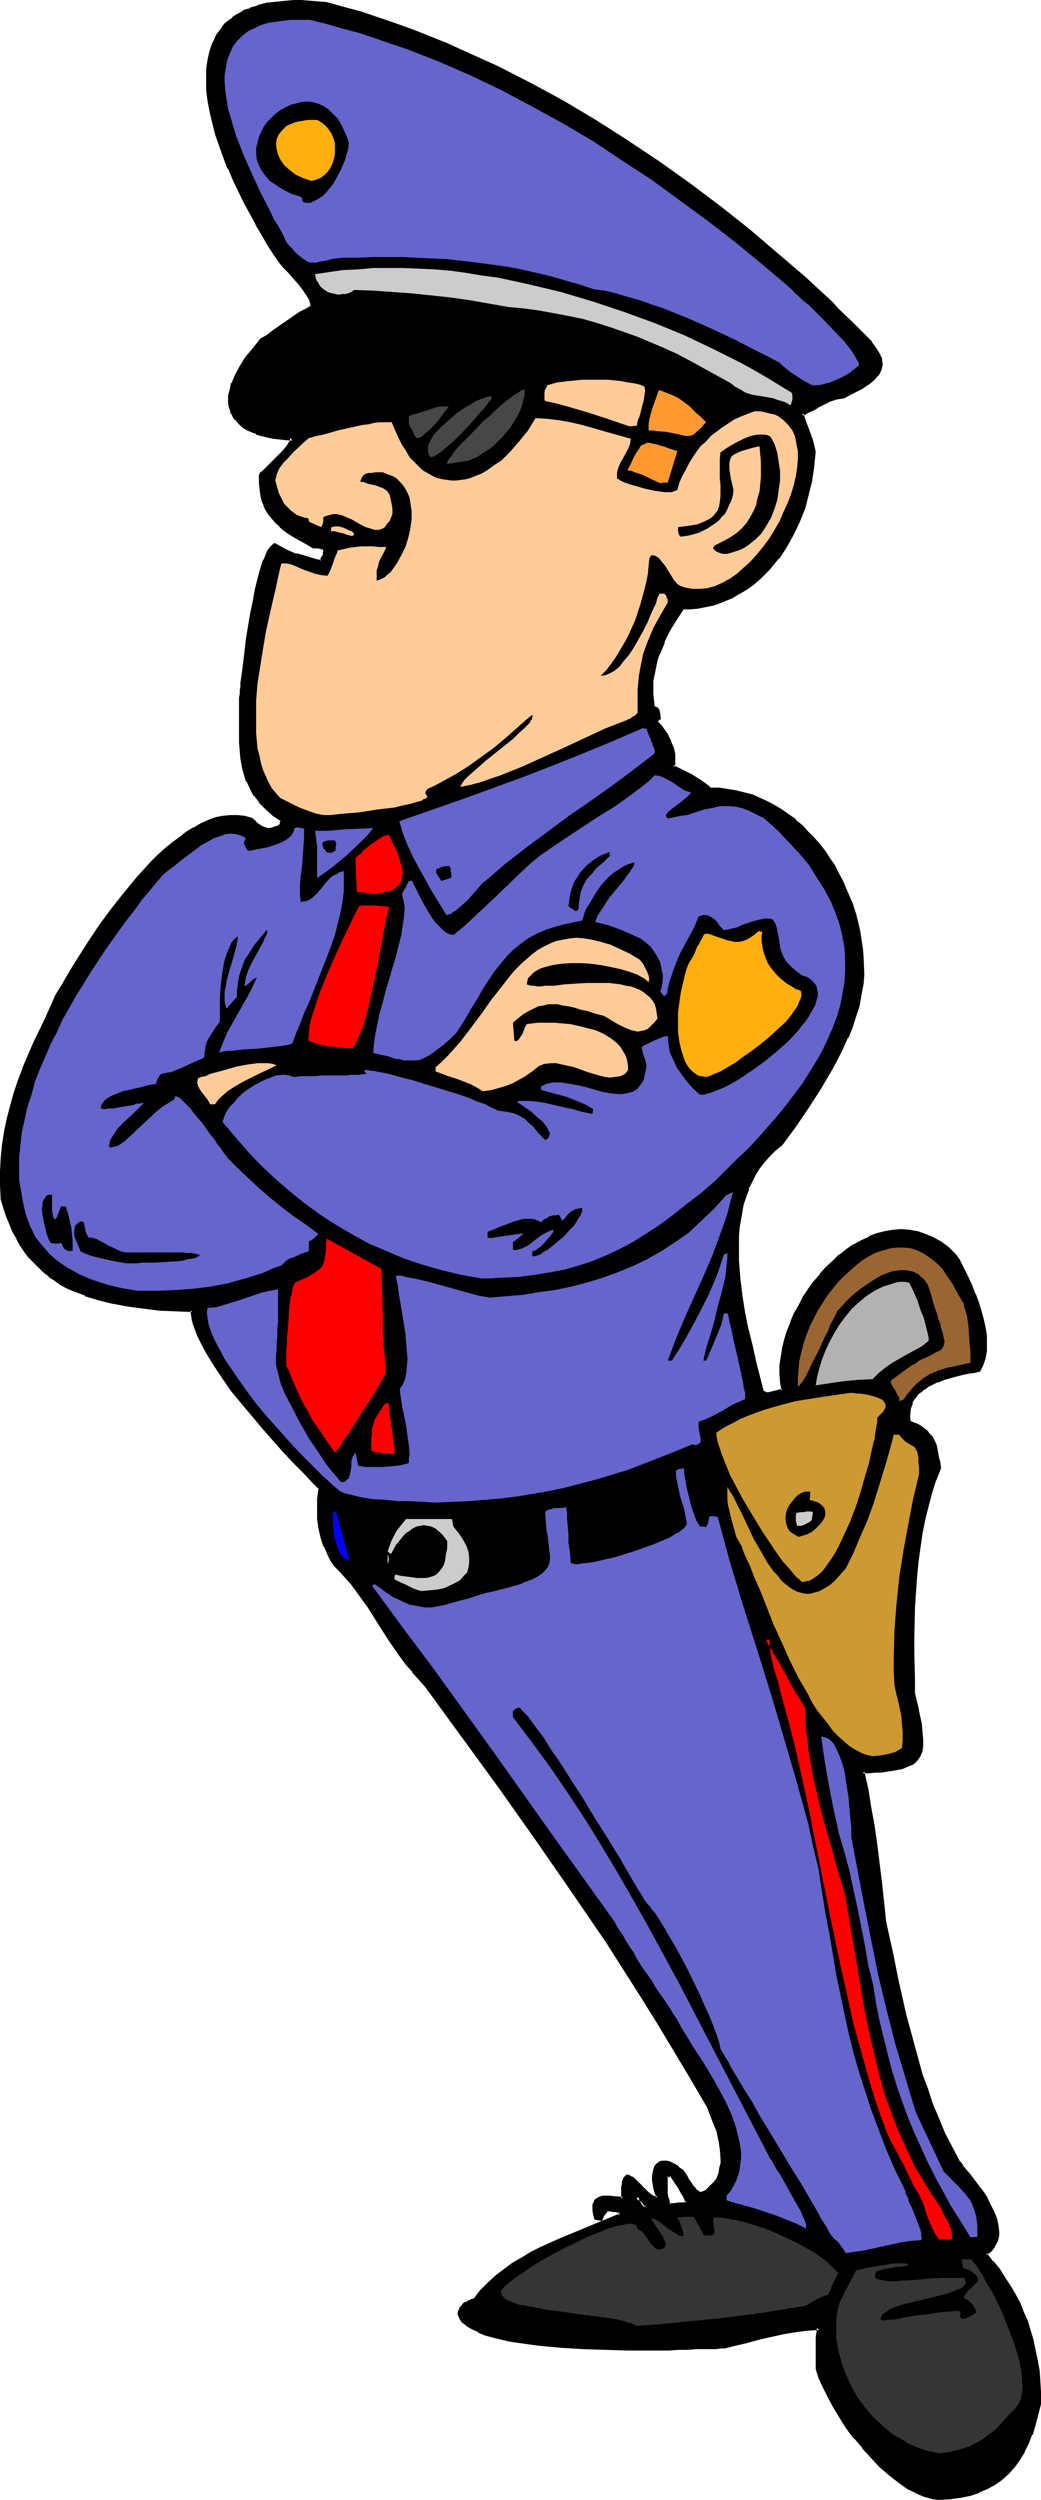 <?xml version="1.0" encoding="UTF-8" standalone="no"?>
<svg
   version="1.0"
   width="64.97mm"
   height="155.925mm"
   id="svg56"
   sodipodi:docname="Airport Security 3.wmf"
   xmlns:inkscape="http://www.inkscape.org/namespaces/inkscape"
   xmlns:sodipodi="http://sodipodi.sourceforge.net/DTD/sodipodi-0.dtd"
   xmlns="http://www.w3.org/2000/svg"
   xmlns:svg="http://www.w3.org/2000/svg">
  <sodipodi:namedview
     id="namedview56"
     pagecolor="#ffffff"
     bordercolor="#000000"
     borderopacity="0.25"
     inkscape:showpageshadow="2"
     inkscape:pageopacity="0.0"
     inkscape:pagecheckerboard="0"
     inkscape:deskcolor="#d1d1d1"
     inkscape:document-units="mm" />
  <defs
     id="defs1">
    <pattern
       id="WMFhbasepattern"
       patternUnits="userSpaceOnUse"
       width="6"
       height="6"
       x="0"
       y="0" />
  </defs>
  <path
     style="fill:#000000;fill-opacity:1;fill-rule:evenodd;stroke:none"
     d="m 157.997,519.839 1.131,-0.162 h 0.808 l 0.646,-0.162 h 0.485 l 0.646,-0.162 0.323,-0.162 -0.323,-0.97 -0.485,-0.97 -0.969,-1.616 -0.969,-1.616 -0.969,-1.293 h -0.646 l -0.485,0.162 v 0.808 0.808 l -0.162,1.778 0.162,0.808 0.162,0.97 0.162,0.97 z m 63.328,68.999 -1.131,-0.162 -1.131,-0.162 -1.131,-0.485 -1.131,-0.323 -2.262,-1.293 -2.262,-1.454 -2.262,-1.778 -2.262,-1.939 -2.1,-2.101 -1.939,-2.262 -1.939,-2.424 -1.777,-2.424 -1.777,-2.424 -1.454,-2.424 -1.292,-2.424 -1.131,-2.262 -0.969,-2.101 -0.646,-1.939 v -5.009 l 0.162,-2.424 0.323,-2.262 -2.585,0.162 -2.908,0.323 -2.908,0.485 -5.816,1.454 -2.908,0.808 -2.746,0.646 -2.585,0.485 -0.808,0.162 h -1.131 l -1.454,0.162 h -1.615 -1.616 -2.1 l -1.939,0.162 h -2.262 -2.262 -2.423 -5.008 -5.331 l -5.17,-0.323 -5.331,-0.323 -5.17,-0.323 -2.262,-0.485 -2.423,-0.162 -2.1,-0.485 -2.1,-0.485 -1.939,-0.485 -1.777,-0.485 -1.616,-0.646 -1.454,-0.646 -1.131,-0.646 -0.969,-0.808 -0.646,-0.808 -0.485,-0.97 0.323,-0.808 0.323,-0.646 0.323,-0.485 0.323,-0.323 0.485,-0.323 0.485,-0.162 0.323,-0.162 0.323,-0.162 0.808,-0.323 1.615,-1.939 1.777,-1.778 1.777,-1.778 1.939,-1.454 2.1,-1.454 2.1,-1.293 2.1,-1.293 2.262,-1.131 4.685,-2.101 4.685,-1.939 4.685,-1.939 4.685,-1.778 v -0.808 l -0.485,-0.323 h -0.485 l -0.323,-0.162 h -0.485 -0.646 l -0.646,-0.162 -0.485,0.485 -0.323,0.485 -0.323,0.485 -0.162,0.323 -0.323,0.485 h -0.646 l -0.646,-0.162 -0.162,-0.97 -0.162,-0.808 v -0.808 l 0.162,-0.485 0.162,-0.646 0.162,-0.323 0.323,-0.323 0.485,-0.162 0.485,-0.323 h 0.485 l 1.292,-0.162 1.454,0.162 1.777,0.162 v -0.97 l 0.162,-0.97 v -0.646 -0.646 l 0.162,-0.485 0.162,-0.485 v -0.323 l 0.323,-0.323 0.323,-0.323 h 0.485 l 0.323,0.323 0.646,0.323 0.646,0.646 0.485,0.646 1.454,1.454 0.646,0.646 0.808,0.485 0.646,0.485 0.808,0.162 0.162,-0.162 0.162,-0.162 -0.485,-0.97 -0.162,-0.97 -0.323,-1.131 v -0.97 -0.808 -0.97 l 0.162,-0.646 0.323,-0.646 0.485,-0.646 0.485,-0.323 0.646,-0.162 h 0.646 l 0.808,0.162 0.969,0.485 0.969,0.646 1.292,0.97 0.646,0.97 0.485,0.97 0.485,0.808 0.485,0.646 0.485,0.646 0.485,0.485 0.323,0.323 0.485,0.162 0.323,0.162 h 0.485 l 0.323,-0.162 0.646,-0.323 0.485,-0.485 0.646,-0.646 0.808,-0.808 0.808,-0.97 0.323,-1.293 0.323,-1.131 0.162,-1.293 0.162,-1.131 -0.162,-2.101 -0.323,-2.262 -0.646,-2.101 -0.808,-2.101 -1.616,-4.201 -3.877,-6.464 -3.877,-6.625 -3.877,-6.464 -4.039,-6.302 -7.916,-12.443 -8.401,-12.443 -8.401,-12.119 -8.562,-11.958 -8.724,-11.958 -8.724,-12.119 -1.454,-1.616 -1.454,-1.616 -1.454,-1.778 -1.292,-1.778 -2.746,-3.878 -2.585,-3.878 -2.423,-3.878 -2.585,-3.555 -1.292,-1.778 -1.292,-1.616 -1.292,-1.454 -1.454,-1.293 -0.808,-1.131 -0.646,-1.293 -0.969,-2.262 -0.808,-2.101 -0.485,-2.101 -0.162,-2.101 -0.162,-2.262 0.162,-2.424 0.323,-2.585 -0.969,-0.808 -0.969,-0.97 -2.1,-2.101 -2.1,-2.424 -2.423,-2.585 -2.423,-2.585 -2.585,-2.909 -4.847,-5.817 -2.262,-3.07 -2.262,-2.909 -1.939,-3.07 -1.777,-2.747 -0.808,-1.454 -0.646,-1.293 -0.485,-1.293 -0.646,-1.293 -0.323,-1.131 -0.323,-1.293 -0.162,-1.131 -0.162,-0.97 -4.039,-0.162 -3.877,-0.323 -3.716,-0.323 -3.554,-0.485 -3.554,-0.646 -3.393,-0.808 -3.069,-1.131 -3.069,-1.131 -1.454,-0.646 -1.292,-0.808 -1.454,-0.97 -1.292,-0.97 -1.131,-0.97 -1.292,-0.97 -1.131,-1.293 -1.131,-1.131 -0.969,-1.293 -0.969,-1.454 -0.808,-1.616 -0.808,-1.616 -0.808,-1.616 -0.808,-1.939 -0.646,-1.939 -0.485,-2.101 -0.323,-3.232 v -3.232 l 0.162,-3.232 0.485,-3.07 0.485,-3.232 0.646,-2.909 0.646,-3.07 0.969,-2.909 0.969,-3.07 1.131,-2.747 2.262,-5.817 2.746,-5.656 2.746,-5.817 0.646,-1.293 0.808,-1.293 0.808,-1.454 0.969,-1.616 0.969,-1.616 1.131,-1.616 2.423,-3.717 2.423,-3.717 2.908,-3.878 2.908,-3.717 3.069,-3.717 3.231,-3.555 1.616,-1.616 1.616,-1.454 1.777,-1.454 1.616,-1.293 1.616,-1.293 1.777,-0.97 1.616,-0.97 1.777,-0.808 1.777,-0.485 1.616,-0.485 1.616,-0.162 h 1.777 l 1.616,0.323 1.616,0.323 0.808,0.808 0.808,0.646 0.808,0.485 0.808,0.323 0.808,0.162 h 0.969 l 0.969,-0.323 0.485,-0.323 0.646,-0.485 v -1.131 l -1.939,-1.293 -1.616,-1.616 -1.454,-1.454 -1.131,-1.454 -0.969,-1.616 -0.808,-1.778 -0.646,-1.616 -0.485,-1.778 -0.162,-1.778 -0.323,-1.939 -0.162,-1.939 v -6.14 l 0.162,-4.525 v -0.646 -0.808 l 0.162,-0.97 0.162,-0.97 0.162,-2.262 0.323,-2.424 0.323,-2.747 0.485,-2.909 0.969,-5.817 0.485,-2.909 0.646,-2.747 0.646,-2.585 0.646,-2.424 0.323,-1.131 0.323,-0.97 0.323,-0.808 0.323,-0.808 0.485,-0.646 0.323,-0.646 0.485,-0.323 0.323,-0.323 1.292,0.646 1.131,0.646 2.585,1.131 2.908,0.808 1.454,0.323 1.616,0.323 0.323,-0.485 0.162,-0.485 0.323,-0.808 0.162,-0.646 -0.162,-0.485 -0.323,-0.162 -0.485,-0.162 -0.646,-0.162 h -1.131 l -1.616,-0.97 -1.454,-0.97 -1.292,-0.808 -1.292,-0.808 -1.131,-0.808 -1.131,-0.808 -0.808,-0.808 -0.808,-0.808 -0.808,-0.97 -0.646,-0.97 -0.485,-1.131 -0.323,-1.131 -0.323,-1.293 -0.323,-1.454 -0.162,-1.454 v -1.778 l 0.323,-0.323 0.485,-0.485 0.969,-0.97 1.292,-1.131 1.292,-1.293 1.131,-1.131 0.969,-1.293 0.323,-0.485 0.323,-0.485 0.323,-0.485 0.162,-0.485 -1.777,-0.162 h -1.454 l -1.454,-0.323 -1.292,-0.323 -1.292,-0.162 -1.131,-0.485 -0.969,-0.323 -1.131,-0.485 -0.808,-0.646 -0.646,-0.485 -0.646,-0.646 -0.646,-0.646 -0.485,-0.646 -0.323,-0.646 -0.323,-0.808 -0.162,-0.808 -0.162,-0.808 v -1.778 l 0.323,-1.778 0.323,-0.97 0.808,-1.939 1.131,-2.101 1.292,-2.101 1.616,-2.101 1.939,-2.101 1.292,-0.808 1.454,-0.97 6.462,-4.525 1.454,-0.808 1.292,-0.808 V 71.585 L 73.506,70.939 73.182,70.292 72.698,69.646 71.729,68.191 70.598,66.576 69.305,65.121 68.174,63.828 67.528,63.182 67.044,62.697 66.559,62.213 66.236,61.889 64.943,59.789 63.489,57.526 62.035,55.103 60.582,52.679 57.835,47.669 55.25,42.337 54.119,39.59 52.989,37.004 52.019,34.257 51.212,31.51 50.404,28.925 49.758,26.339 49.435,23.754 49.111,21.168 48.95,18.745 v -2.262 l 0.323,-2.262 0.485,-2.101 0.808,-2.101 L 51.373,8.241 52.666,6.625 53.312,5.817 54.119,5.171 54.927,4.363 55.897,3.717 56.866,3.232 57.997,2.747 59.128,2.262 60.258,1.778 61.551,1.454 63.005,1.131 64.459,0.808 65.913,0.646 67.528,0.485 h 1.777 1.777 l 1.939,0.162 h 1.939 l 2.1,0.323 4.039,1.131 4.039,1.131 8.078,2.585 4.039,1.616 4.039,1.454 3.877,1.616 4.039,1.778 7.916,3.717 7.916,3.878 7.593,4.201 7.754,4.525 7.431,4.848 7.431,5.009 7.27,5.009 7.108,5.333 6.785,5.494 6.785,5.494 6.462,5.817 6.3,5.817 1.616,1.778 1.777,1.616 1.615,1.616 1.616,1.454 1.454,1.454 1.292,1.454 0.969,1.293 0.808,1.293 0.485,1.293 0.162,0.646 v 0.646 0.485 l -0.162,0.646 -0.323,0.646 -0.485,0.646 -0.485,0.646 -0.646,0.485 -0.646,0.646 -0.969,0.646 -0.969,0.646 -1.292,0.646 -1.292,0.646 -1.454,0.646 -1.777,0.323 -1.616,0.485 -1.454,0.646 -1.131,0.808 -1.131,0.646 -0.969,0.485 -0.969,0.485 -0.808,0.323 0.646,1.939 0.808,2.101 0.808,2.262 0.323,1.293 0.162,1.293 -0.162,3.232 -0.646,3.393 -0.646,3.232 -0.969,3.232 -1.131,3.232 -1.454,3.07 -1.616,2.909 -1.939,2.585 -1.939,2.585 -2.423,2.262 -1.131,1.131 -1.292,0.97 -1.292,0.808 -1.454,0.808 -1.454,0.808 -1.454,0.646 -1.616,0.646 -1.454,0.323 -1.616,0.485 -1.777,0.162 -1.616,0.162 -1.777,0.162 -1.616,2.262 -1.616,2.747 -1.454,2.747 -1.131,3.07 -0.485,1.616 -0.485,1.454 -0.323,1.616 -0.162,1.616 -0.162,1.616 v 1.616 l 0.162,1.454 0.323,1.616 0.323,0.162 0.485,0.162 0.162,0.162 0.162,0.323 0.162,0.646 0.162,1.131 -0.485,0.162 -0.162,0.162 v 0.808 l 0.808,0.808 0.808,0.97 0.808,1.293 0.646,1.293 0.485,1.454 0.323,1.616 0.162,1.293 -0.162,0.808 -0.162,0.646 2.262,1.131 2.262,1.131 2.1,1.454 1.131,0.808 1.131,0.808 2.1,0.162 1.939,0.162 2.1,0.323 1.777,0.485 1.939,0.646 1.777,0.646 1.777,0.808 1.777,0.97 1.616,0.97 1.616,1.131 1.615,1.293 1.454,1.293 1.292,1.293 1.454,1.454 1.292,1.616 1.131,1.616 1.292,1.616 0.969,1.778 1.131,1.778 0.969,1.778 0.808,1.939 1.454,3.717 0.646,2.101 0.485,1.939 0.485,2.101 0.323,1.939 0.323,2.101 0.323,2.101 v 1.939 2.101 2.101 l -0.485,2.585 -0.646,2.585 -0.646,2.585 -0.969,2.424 -0.969,2.424 -1.131,2.424 -1.131,2.424 -1.292,2.424 -2.746,4.686 -2.908,4.525 -3.231,4.363 -3.069,4.525 -1.616,1.131 -1.292,1.454 -1.292,1.454 -1.131,1.454 -0.969,1.616 -0.808,1.616 -0.808,1.616 -0.646,1.778 -0.485,1.778 -0.485,1.778 -0.323,1.939 -0.162,1.939 -0.162,1.939 -0.162,1.939 v 4.04 l 0.485,4.04 0.323,4.04 0.808,4.04 0.808,4.04 0.808,3.878 0.969,3.717 0.969,3.555 0.808,3.393 0.323,0.323 0.646,0.162 h 0.485 0.646 l 1.454,-0.323 1.292,-0.485 -0.323,-1.778 v -2.101 -1.939 l 0.162,-1.939 0.323,-2.101 0.646,-1.939 0.646,-2.101 0.646,-1.939 0.969,-2.101 0.969,-1.939 1.131,-1.939 1.131,-1.778 1.292,-1.778 1.454,-1.778 1.454,-1.616 1.454,-1.454 1.616,-1.454 1.777,-1.293 1.616,-1.131 1.777,-0.97 1.777,-0.808 1.777,-0.646 1.939,-0.646 1.777,-0.162 1.939,-0.162 1.777,0.162 1.939,0.162 1.777,0.646 1.939,0.808 1.777,0.97 1.777,1.293 1.777,1.616 0.646,1.131 0.646,1.293 0.808,1.616 0.808,1.616 0.808,1.778 0.646,1.778 0.808,1.939 0.646,1.939 0.485,1.939 0.485,1.939 0.162,1.939 0.162,1.939 -0.162,1.778 -0.162,1.616 -0.485,1.454 -0.808,1.454 -1.131,0.162 -1.454,0.323 -1.292,0.323 -1.454,0.323 -2.908,0.808 -1.454,0.485 -1.292,0.646 -1.292,0.646 -1.131,0.808 -0.969,0.97 -0.969,0.97 -0.646,1.131 -0.323,1.454 -0.323,1.454 0.162,0.646 v 0.97 l 0.969,0.485 0.808,0.485 0.969,0.323 0.646,0.485 0.485,0.485 0.646,0.485 0.808,0.97 0.646,1.293 0.162,0.808 0.323,0.808 0.162,0.97 0.162,0.97 0.162,1.131 0.162,1.131 -0.969,2.909 -0.969,2.909 -0.808,3.07 -0.808,3.232 -0.646,3.393 -0.485,3.393 -0.485,3.393 -0.323,3.555 -0.485,7.11 -0.162,7.11 -0.162,3.393 0.162,3.393 v 3.232 l 0.162,3.07 0.485,2.747 0.646,2.424 0.323,2.101 0.323,1.939 0.162,1.778 v 1.454 l -0.323,1.131 -0.323,1.131 -0.646,0.97 -0.969,0.808 -1.131,0.485 -0.646,0.323 -0.808,0.162 -0.808,0.162 -0.969,0.323 -0.969,0.162 -1.131,0.162 h -1.131 l -1.292,0.162 h -1.292 l -1.454,0.162 0.808,4.04 0.808,4.201 0.646,4.525 0.646,4.525 1.292,9.049 0.969,9.049 1.454,7.272 1.616,7.272 1.616,7.11 1.777,7.272 0.969,3.555 1.131,3.393 1.131,3.555 1.292,3.555 1.454,3.393 1.454,3.555 1.777,3.393 1.777,3.393 0.646,0.808 0.808,0.97 0.969,1.131 0.969,1.293 0.969,1.454 1.131,1.454 0.969,1.454 0.808,1.616 0.808,1.616 0.485,1.454 0.485,1.616 0.162,1.616 -0.162,0.646 v 0.646 l -0.323,0.808 -0.323,0.646 -0.323,0.646 -0.485,0.485 -0.646,0.646 -0.646,0.485 1.454,1.939 1.616,1.939 1.292,1.939 1.292,1.939 1.131,1.939 0.969,2.101 0.969,2.101 0.969,2.101 0.646,2.101 0.646,2.262 0.485,2.424 0.485,2.262 0.323,2.424 0.162,2.585 0.162,2.585 0.162,2.585 -0.646,2.585 -0.646,2.424 -0.808,2.262 -0.808,2.101 -0.969,1.939 -1.131,1.939 -1.131,1.616 -1.454,1.454 -1.454,1.293 -1.616,1.293 -1.777,0.97 -1.939,0.808 -2.1,0.646 -2.262,0.646 -2.585,0.162 z m -69.628,-68.191 h 0.323 l 0.323,-0.162 0.162,-0.162 0.162,-0.162 -0.808,-0.97 -0.646,-0.646 -0.485,-0.485 -0.646,-0.162 0.162,0.646 0.162,0.485 0.162,0.323 0.323,0.323 0.323,0.323 z"
     id="path1" />
  <path
     style="fill:#000000;fill-opacity:1;fill-rule:evenodd;stroke:none"
     d="m 157.673,520.162 h 1.454 v 0 l 0.808,-0.162 v 0 h 0.808 0.485 l 0.646,-0.162 0.646,-0.485 -0.323,-1.293 h -0.162 l -0.323,-0.97 v 0 l -1.131,-1.778 -0.969,-1.454 -1.131,-1.616 -0.808,0.162 h -0.162 l -0.646,0.162 -0.162,0.97 v 0.97 1.778 0.808 0.162 l 0.162,0.808 v 0.162 l 0.323,0.808 0.485,1.131 0.646,-0.485 -0.485,-0.97 0.162,0.162 -0.323,-0.97 v 0.162 l -0.162,-0.97 v 0 -0.808 -1.778 -0.808 0 -0.808 l -0.162,0.323 h 0.485 v 0 l 0.485,-0.162 -0.323,-0.162 0.969,1.454 0.969,1.454 0.969,1.778 v -0.162 l 0.485,0.97 v 0 l 0.323,0.97 0.162,-0.485 -0.323,0.162 h 0.162 l -0.646,0.162 h -0.485 -0.646 v 0 l -0.808,0.162 h -0.162 -1.131 l 0.485,0.323 z"
     id="path2" />
  <path
     style="fill:#000000;fill-opacity:1;fill-rule:evenodd;stroke:none"
     d="m 221.324,588.515 v 0 l -0.969,-0.162 v 0 l -1.131,-0.323 -1.131,-0.323 v 0 l -1.131,-0.485 -2.262,-1.131 v 0 l -2.262,-1.454 -2.262,-1.778 0.162,0.162 -2.262,-2.101 -2.1,-2.101 -1.939,-2.262 v 0.162 l -2.1,-2.424 h 0.162 l -1.777,-2.424 -1.777,-2.585 -1.454,-2.424 v 0.162 l -1.292,-2.424 -1.131,-2.262 -0.808,-2.101 v 0.162 l -0.646,-2.101 v 0.162 -5.009 -2.424 0.162 l 0.485,-2.747 h -3.069 v 0 l -2.908,0.485 -2.908,0.485 v 0 l -5.977,1.293 -2.908,0.808 -2.746,0.646 -2.423,0.646 v 0 h -0.808 l -1.131,0.162 h -1.454 -1.615 -1.616 l -2.1,0.162 h -1.939 -2.262 -2.262 l -2.423,0.162 -5.008,-0.162 h -5.331 l -5.17,-0.162 -5.331,-0.323 v 0 l -5.008,-0.485 -2.423,-0.323 -2.423,-0.323 -2.1,-0.323 v 0 l -2.1,-0.485 -1.777,-0.485 -1.777,-0.485 v 0 l -1.616,-0.646 v 0 l -1.292,-0.646 v 0 l -1.131,-0.646 v 0 l -0.969,-0.808 v 0 l -0.646,-0.808 v 0.162 l -0.485,-0.97 0.162,0.323 0.162,-0.808 v 0 l 0.323,-0.646 v 0.162 l 0.323,-0.485 v 0 l 0.323,-0.323 h -0.162 l 0.485,-0.323 v 0 l 0.485,-0.162 v 0 l 0.323,-0.162 v 0 l 0.323,-0.162 v 0 l 0.808,-0.323 1.777,-2.101 v 0.162 l 1.777,-1.778 1.777,-1.778 v 0.162 l 1.939,-1.616 1.939,-1.454 2.262,-1.293 h -0.162 l 2.1,-1.131 2.262,-1.293 4.685,-1.939 4.685,-2.101 4.685,-1.778 4.847,-2.101 v -1.293 l -0.808,-0.323 -0.323,-0.162 h -0.162 -0.323 -0.485 l -0.485,-0.162 h -0.969 l -0.646,0.485 v 0.162 l -0.323,0.323 v 0.162 l -0.323,0.485 v -0.162 l -0.162,0.485 v 0 l -0.323,0.485 0.485,-0.162 -0.646,-0.162 h -0.646 l 0.323,0.162 -0.162,-0.97 v 0.162 l -0.162,-0.97 v 0.162 -0.808 0.162 -0.646 0 l 0.162,-0.485 v 0 l 0.162,-0.323 v 0.162 l 0.323,-0.323 h -0.162 l 0.485,-0.162 v 0 l 0.323,-0.162 0.646,-0.162 h -0.162 1.292 -0.162 l 1.615,0.162 2.262,0.162 v -1.454 -0.97 0.162 -0.808 l 0.162,-0.646 v 0.162 l 0.162,-0.646 v -0.485 l 0.162,-0.323 v 0.162 l 0.162,-0.323 -0.162,0.162 0.323,-0.323 h -0.323 l 0.485,0.162 -0.162,-0.162 0.485,0.323 v 0 l 0.646,0.323 h -0.162 l 1.292,1.293 1.292,1.454 0.808,0.485 v 0 l 0.646,0.646 0.808,0.485 1.131,0.323 0.323,-0.485 -0.162,0.162 0.485,-0.323 -0.646,-1.293 h 0.162 l -0.323,-0.97 -0.162,-0.97 v 0 l -0.162,-0.97 v 0 -0.808 0 l 0.162,-0.808 v 0 l 0.162,-0.808 v 0.162 l 0.162,-0.646 v 0 l 0.485,-0.485 -0.162,0.162 0.485,-0.485 v 0.162 l 0.485,-0.162 v 0 h 0.646 v 0 l 0.808,0.162 -0.162,-0.162 0.969,0.485 v 0 l 0.969,0.808 v -0.162 l 1.131,0.97 h -0.162 l 0.646,0.97 0.646,0.808 0.485,0.808 0.485,0.808 v 0 l 0.485,0.485 v 0.162 l 0.485,0.485 0.485,0.323 0.323,0.162 0.646,0.323 0.485,-0.162 0.485,-0.162 h 0.162 l 0.485,-0.323 0.646,-0.646 0.646,-0.646 0.808,-0.808 v 0 l 0.808,-0.97 0.485,-1.293 v -0.162 l 0.162,-1.131 0.323,-1.131 v -0.162 -1.131 l -0.162,-2.101 v -0.162 l -0.323,-2.101 v -0.162 l -0.485,-2.101 -0.808,-2.101 v 0 l -1.777,-4.201 v 0 l -3.716,-6.625 -3.877,-6.464 -4.039,-6.464 -3.877,-6.302 -8.078,-12.604 -8.239,-12.281 -8.562,-12.119 -8.562,-12.119 -8.562,-11.958 -9.531,-11.473 8.724,11.958 8.724,11.958 8.562,12.119 8.401,12.119 8.401,12.281 7.916,12.443 4.039,6.464 3.877,6.464 3.877,6.464 3.877,6.625 v -0.162 l 1.616,4.201 v 0 l 0.808,1.939 0.485,2.262 v -0.162 l 0.323,2.262 v 0 l 0.162,2.101 v 1.131 0 l -0.323,1.131 -0.162,1.293 v -0.162 l -0.485,1.293 0.162,-0.162 -0.808,0.97 v 0 l -0.808,0.808 -0.646,0.646 -0.485,0.485 h 0.162 l -0.646,0.162 h 0.162 l -0.485,0.162 v 0 l -0.323,0.162 h 0.162 l -0.485,-0.162 h 0.162 l -0.485,-0.162 h 0.162 l -0.485,-0.323 -0.323,-0.485 v 0 l -0.485,-0.485 v 0 l -0.485,-0.808 -0.485,-0.646 -0.485,-0.97 -0.808,-1.131 -1.131,-0.808 v -0.162 l -1.131,-0.646 v 0 l -0.969,-0.485 -0.808,-0.162 h -0.969 l -0.646,0.162 -0.646,0.485 -0.485,0.485 -0.323,0.808 -0.162,0.808 v 0 l -0.162,0.808 v 0.162 0.808 0.162 l 0.162,0.97 v 0 l 0.162,0.97 0.323,1.131 v 0 l 0.485,0.97 v -0.485 l -0.162,0.162 -0.162,0.323 0.485,-0.162 -0.808,-0.323 v 0.162 l -0.646,-0.485 v 0 l -0.646,-0.485 v 0 l -0.646,-0.646 -1.454,-1.454 -1.292,-1.293 -0.485,-0.323 h -0.162 l -0.485,-0.323 -0.646,-0.162 -0.485,0.485 -0.323,0.323 -0.162,0.485 -0.162,0.485 v 0.485 0 l -0.162,0.646 v 0.808 0 0.97 0.97 l 0.485,-0.323 -1.777,-0.162 -1.616,-0.162 v 0 h -1.292 -0.162 l -0.485,0.162 -0.485,0.162 v 0 l -0.485,0.323 -0.485,0.323 -0.162,0.485 -0.323,0.646 v 0.646 0 0.808 0 l 0.162,0.808 v 0.162 l 0.323,1.131 0.808,0.162 0.969,0.162 0.323,-0.808 v 0 l 0.162,-0.323 v 0 l 0.323,-0.485 v 0 l 0.323,-0.323 v 0 l 0.323,-0.485 -0.323,0.162 h 0.808 l 0.646,0.162 h 0.323 0.485 -0.162 l 0.485,0.162 v 0 l 0.485,0.162 -0.323,-0.323 v 0.808 l 0.323,-0.485 -4.685,1.939 -4.685,1.939 -4.685,1.939 -4.685,2.101 -2.262,1.131 -2.1,1.293 v 0 l -2.262,1.293 -1.939,1.454 -1.939,1.454 -0.162,0.162 -1.777,1.616 -1.777,1.778 v 0 l -1.615,2.101 0.162,-0.162 -0.808,0.162 v 0.162 l -0.323,0.162 v -0.162 l -0.323,0.162 v 0.162 l -0.485,0.162 h -0.162 l -0.485,0.323 -0.323,0.485 v 0 l -0.485,0.485 -0.162,0.646 h -0.162 l -0.162,0.97 0.485,1.131 0.646,0.97 h 0.162 l 0.969,0.808 v 0 l 1.131,0.646 v 0 l 1.454,0.646 v 0.162 l 1.616,0.646 v 0 l 1.777,0.485 1.939,0.485 2.1,0.485 v 0 l 2.262,0.323 2.262,0.323 2.423,0.323 5.17,0.485 v 0 l 5.331,0.323 5.17,0.162 5.331,0.162 h 5.008 2.423 2.262 l 2.262,-0.162 h 1.939 l 2.1,-0.162 h 1.616 1.615 1.454 l 1.131,-0.162 h 0.808 0.162 l 2.585,-0.646 2.746,-0.646 2.908,-0.808 5.816,-1.293 v 0 l 2.908,-0.485 2.746,-0.323 v 0 l 2.585,-0.162 -0.485,-0.485 -0.323,2.262 v 0 2.424 5.009 l 0.646,2.101 v 0 l 0.969,2.101 1.131,2.262 1.292,2.424 v 0 l 1.454,2.424 1.616,2.585 1.777,2.424 h 0.162 l 1.939,2.262 v 0.162 l 2.1,2.262 1.939,2.101 2.262,1.939 v 0 l 2.262,1.778 2.262,1.616 h 0.162 l 2.262,1.131 1.131,0.485 v 0 l 1.131,0.323 1.131,0.323 h 0.162 l 1.131,0.162 z"
     id="path3" />
  <path
     style="fill:#000000;fill-opacity:1;fill-rule:evenodd;stroke:none"
     d="m 109.693,408.987 -8.885,-11.958 v -0.162 l -1.454,-1.454 -1.454,-1.778 v 0.162 l -1.454,-1.778 v 0 l -1.292,-1.939 -2.746,-3.717 -2.423,-4.04 -2.585,-3.878 -2.585,-3.555 -1.292,-1.778 h -0.162 l -1.131,-1.454 v -0.162 l -1.454,-1.454 -1.292,-1.293 v 0.162 L 78.675,367.62 v 0 l -0.485,-1.131 -1.131,-2.262 v 0.162 l -0.646,-2.262 -0.485,-1.939 v 0 l -0.323,-2.101 v 0 -2.262 -2.424 0.162 l 0.323,-2.747 -1.939,-2.101 -2.1,-2.101 -2.1,-2.424 -2.423,-2.424 -2.423,-2.747 -2.585,-2.909 v 0.162 l -4.847,-5.979 v 0 l -2.262,-2.909 -2.262,-3.07 -1.939,-2.909 -1.777,-2.909 v 0.162 l -0.646,-1.454 -0.808,-1.293 -0.485,-1.293 -0.646,-1.293 0.162,0.162 -0.485,-1.293 -0.323,-1.131 v 0 l -0.162,-1.131 -0.162,-1.454 -4.362,-0.162 h 0.162 l -3.877,-0.162 -3.877,-0.485 -3.554,-0.485 -3.554,-0.646 h 0.162 l -3.393,-0.808 -3.231,-0.97 h 0.162 l -3.069,-1.131 -1.454,-0.808 h 0.162 l -1.454,-0.808 -1.292,-0.808 -1.292,-0.97 v 0.162 l -1.292,-0.97 v 0 l -1.131,-1.131 -1.131,-1.131 -1.131,-1.293 h 0.162 l -0.969,-1.293 -1.131,-1.454 -0.808,-1.454 v 0 L 3.716,290.056 2.908,288.44 2.1,286.501 H 2.262 l -0.646,-1.939 -0.646,-1.939 v 0 L 0.808,279.391 v -3.232 l 0.162,-3.232 v 0 l 0.323,-3.07 0.485,-3.07 0.646,-3.07 v 0 l 0.808,-2.909 0.808,-3.07 0.969,-2.909 1.131,-2.909 v 0.162 l 2.262,-5.817 2.746,-5.656 2.746,-5.817 0.646,-1.293 v 0.162 l 0.808,-1.293 0.808,-1.454 0.969,-1.616 1.131,-1.616 0.969,-1.778 2.423,-3.555 2.423,-3.878 2.908,-3.717 2.908,-3.878 v 0 l 3.069,-3.717 v 0 l 3.231,-3.393 1.616,-1.616 1.616,-1.454 1.616,-1.454 v 0 l 1.616,-1.454 v 0.162 l 1.777,-1.293 1.616,-0.97 v 0 l 1.777,-0.97 1.616,-0.808 v 0.162 l 1.616,-0.646 1.777,-0.323 h -0.162 l 1.777,-0.162 h -0.162 1.777 -0.162 l 1.616,0.162 v 0 l 1.616,0.485 -0.162,-0.162 0.808,0.808 v 0 l 0.808,0.646 0.808,0.485 h 0.162 l 0.808,0.485 0.808,0.162 1.131,-0.162 1.131,-0.323 0.485,-0.323 h 0.162 l 0.646,-0.646 v -1.454 l -2.1,-1.616 0.162,0.162 -1.777,-1.616 -1.292,-1.454 v 0.162 l -1.292,-1.616 0.162,0.162 -0.969,-1.616 -0.808,-1.778 v 0.162 l -0.485,-1.778 -0.485,-1.778 v 0.162 l -0.323,-1.939 -0.162,-1.778 v 0 l -0.162,-1.939 v -6.14 -4.525 0.162 l 0.162,-0.646 v -0.808 l 0.162,-0.97 v -0.162 -0.97 0.162 l 0.323,-2.262 0.323,-2.585 0.323,-2.585 0.323,-2.909 0.969,-5.979 0.646,-2.909 0.485,-2.747 v 0 l 0.646,-2.585 0.646,-2.262 0.323,-1.131 0.323,-0.97 v 0 l 0.323,-0.808 0.485,-0.808 0.323,-0.646 v 0 l 0.323,-0.485 v 0 l 0.323,-0.323 v 0 l 0.485,-0.323 h -0.485 l 1.292,0.808 1.131,0.485 2.585,1.131 h 0.162 l 2.746,0.808 1.454,0.485 v 0 l 1.939,0.323 0.485,-0.808 v 0 l 0.162,-0.646 v 0.162 l 0.323,-0.97 0.162,-0.646 -0.162,-0.646 -0.485,-0.323 -0.485,-0.323 v 0 l -0.808,-0.162 v 0 h -1.131 0.162 l -1.616,-0.808 h 0.162 l -1.454,-0.97 -1.454,-0.808 -1.292,-0.808 -1.131,-0.808 -0.969,-0.808 v 0.162 l -0.969,-0.97 -0.808,-0.808 v 0 l -0.646,-0.808 v 0 l -0.485,-1.131 v 0.162 l -0.646,-1.131 0.162,0.162 -0.485,-1.293 -0.323,-1.293 v 0.162 l -0.162,-1.454 -0.162,-1.616 v 0.162 h -0.808 v 0 l 0.162,1.616 0.162,1.293 v 0.162 l 0.323,1.293 0.485,1.131 v 0.162 l 0.485,0.97 v 0 l 0.646,0.97 v 0 l 0.808,0.97 v 0 l 0.808,0.97 0.969,0.808 v 0.162 l 0.969,0.808 1.131,0.808 1.292,0.808 1.454,0.808 1.454,0.808 v 0 l 1.616,0.97 h 1.292 -0.162 l 0.808,0.162 h -0.162 l 0.646,0.162 h -0.162 l 0.323,0.162 -0.162,-0.162 v 0.323 -0.162 l -0.162,0.646 h 0.162 l -0.323,0.808 h -0.162 l -0.162,0.485 v 0 l -0.162,0.485 0.323,-0.162 -1.616,-0.323 h 0.162 l -1.616,-0.485 -2.746,-0.808 v 0.162 l -2.585,-1.131 -1.131,-0.646 -1.454,-0.808 -0.646,0.485 v 0 l -0.485,0.485 -0.485,0.646 v 0 l -0.323,0.646 -0.323,0.808 -0.323,0.808 -0.162,0.162 -0.323,0.97 -0.323,0.97 -0.646,2.424 -0.646,2.585 v 0 l -0.485,2.747 -0.646,3.07 -0.969,5.817 -0.323,2.909 -0.323,2.747 -0.323,2.424 -0.323,2.262 v 0 0.97 0 l -0.162,0.97 v 0.808 l -0.162,0.646 v 0 4.525 6.14 l 0.162,1.939 v 0.162 l 0.162,1.778 0.323,1.778 v 0.162 l 0.485,1.778 0.485,1.616 h 0.162 l 0.808,1.778 0.808,1.616 h 0.162 l 1.131,1.454 v 0.162 l 1.454,1.454 1.616,1.454 0.162,0.162 1.939,1.293 -0.162,-0.323 -0.162,1.131 0.162,-0.323 -0.485,0.485 v 0 l -0.485,0.162 v 0 l -0.969,0.323 h 0.162 l -0.969,0.162 v 0 l -0.808,-0.162 h 0.162 l -0.808,-0.323 v 0 l -0.808,-0.485 -0.808,-0.646 h 0.162 l -0.969,-0.808 -1.777,-0.485 v 0 l -1.616,-0.162 v 0 h -1.777 v 0 l -1.616,0.162 h -0.162 l -1.616,0.323 -1.777,0.646 v 0 l -1.777,0.808 -1.616,0.97 h -0.162 l -1.616,0.97 -1.616,1.293 v 0 l -1.777,1.293 v 0 l -1.777,1.454 -1.616,1.454 -1.616,1.616 -3.231,3.555 v 0 l -3.069,3.717 v 0 l -3.069,3.878 -2.746,3.717 -2.585,3.878 -2.262,3.555 -1.131,1.778 -0.969,1.616 -0.969,1.616 -0.808,1.454 -0.808,1.293 v 0 l -0.808,1.293 -2.585,5.817 -2.746,5.656 -2.423,5.656 v 0.162 l -1.131,2.909 -0.969,2.909 -0.808,2.909 -0.808,3.07 v 0 l -0.646,3.07 -0.485,3.07 -0.323,3.232 v 0 L 0,276.159 v 3.232 l 0.162,3.393 0.646,2.101 0.646,1.939 v 0 l 0.808,1.939 0.646,1.616 0.969,1.616 v 0.162 l 0.808,1.454 0.969,1.454 0.969,1.293 0.162,0.162 1.131,1.131 1.131,1.131 1.131,1.131 v 0 l 1.292,0.97 v 0.162 l 1.292,0.808 1.292,0.97 1.454,0.808 v 0 l 1.454,0.646 3.069,1.131 v 0.162 l 3.231,0.97 3.231,0.808 h 0.162 l 3.393,0.646 3.716,0.485 3.716,0.485 3.877,0.162 v 0 l 4.039,0.162 -0.485,-0.323 0.162,1.131 0.162,1.131 v 0 l 0.323,1.131 0.485,1.293 v 0 l 0.485,1.293 0.646,1.293 0.646,1.293 0.808,1.454 v 0 l 1.777,2.909 1.939,2.909 2.1,3.07 2.423,2.909 v 0 l 5.008,5.979 v 0 l 2.423,2.747 2.423,2.747 2.423,2.585 2.262,2.262 2.1,2.262 1.777,1.778 -0.162,-0.323 -0.323,2.585 v 0 2.424 2.262 0 l 0.323,2.262 v 0 l 0.485,2.101 0.646,2.101 h 0.162 l 0.969,2.262 0.646,1.293 v 0 l 0.808,1.131 1.454,1.454 1.292,1.454 v 0 l 1.292,1.454 v 0 l 1.292,1.778 2.585,3.555 2.423,3.878 2.585,4.04 2.585,3.717 1.454,1.939 v 0 l 1.454,1.616 v 0.162 l 1.454,1.616 1.454,1.616 v 0 z"
     id="path4" />
  <path
     style="fill:#000000;fill-opacity:1;fill-rule:evenodd;stroke:none"
     d="m 61.874,113.76 v -1.778 l -0.162,0.323 0.323,-0.323 0.485,-0.485 0.969,-0.97 1.292,-1.131 1.131,-1.293 1.131,-1.131 v -0.162 l 1.131,-1.131 v 0 l 0.323,-0.646 0.485,-0.485 v 0 l 0.162,-0.485 v -0.162 l 0.323,-0.808 -2.262,-0.162 h 0.162 l -1.616,-0.162 -1.454,-0.162 -1.292,-0.323 v 0 l -1.131,-0.323 -1.292,-0.323 h 0.162 l -0.969,-0.485 -0.969,-0.323 v 0 l -0.808,-0.646 -0.808,-0.485 v 0 l -0.646,-0.485 v 0 l -0.485,-0.646 v 0 l -0.323,-0.646 -0.485,-0.808 v 0.162 l -0.162,-0.808 v 0 l -0.323,-0.808 v 0.162 -0.808 0 -1.778 0.162 l 0.323,-1.939 v 0.162 l 0.162,-0.97 v 0 l 0.808,-1.939 1.131,-1.939 v 0 l 1.292,-2.101 v 0 l 1.616,-2.101 v 0 l 1.939,-2.101 v 0 l 1.131,-0.808 1.616,-0.97 6.3,-4.363 1.616,-0.97 1.292,-0.97 v -0.808 -0.162 l -0.162,-0.646 v 0 l -0.323,-0.646 v 0 l -0.485,-0.808 -0.969,-1.454 -1.131,-1.454 V 66.252 L 69.628,64.798 68.336,63.505 67.851,62.859 67.367,62.374 66.559,61.566 v 0 L 65.266,59.466 63.813,57.365 62.359,54.941 60.905,52.517 v 0 l -2.746,-5.009 -2.423,-5.333 -1.292,-2.747 v 0 l -0.969,-2.585 v 0 l -0.969,-2.747 -0.969,-2.585 -0.646,-2.747 -0.646,-2.585 v 0 L 49.758,23.592 49.435,21.168 v 0 -2.424 -2.262 0 l 0.323,-2.262 v 0.162 l 0.485,-2.101 0.646,-2.101 v 0.162 L 51.858,8.403 V 8.564 L 52.989,6.787 V 6.948 l 0.646,-0.808 0.808,-0.808 h -0.162 l 0.969,-0.646 v 0 l 0.808,-0.485 1.131,-0.646 h -0.162 l 1.131,-0.485 1.131,-0.485 h -0.162 l 1.292,-0.323 1.292,-0.485 h -0.162 L 63.005,1.454 64.459,1.293 65.913,1.131 67.528,0.97 v 0 l 1.777,-0.162 h 1.777 l 1.939,0.162 1.939,0.162 h -0.162 l 2.1,0.162 v 0 l 4.039,1.131 4.039,1.131 8.078,2.747 4.039,1.454 v 0 l 4.039,1.616 V 9.211 l 3.877,1.616 4.039,1.778 7.916,3.717 7.754,3.878 7.754,4.363 v 0 l 7.593,4.525 7.593,4.686 7.27,5.009 7.27,5.009 7.108,5.333 v 0 l 6.947,5.494 6.624,5.494 v 0 l 6.462,5.817 6.3,5.656 1.616,1.939 3.554,3.232 1.454,1.454 1.454,1.454 1.292,1.454 V 80.957 l 0.969,1.454 0.808,1.293 v -0.162 l 0.485,1.131 v 0 0.646 l 0.162,0.646 v -0.162 l -0.162,0.646 v -0.162 l -0.162,0.646 h 0.162 l -0.323,0.646 v -0.162 l -0.485,0.646 h 0.162 l -0.646,0.646 v 0 l -0.485,0.485 -0.808,0.646 v 0 l -0.808,0.646 -1.131,0.646 v 0 l -1.131,0.646 -1.292,0.646 -1.454,0.646 v 0 l -1.777,0.323 v 0 l -1.616,0.485 v 0 l -1.454,0.646 -1.131,0.808 h -0.162 l -0.969,0.485 v 0 l -0.969,0.646 -0.969,0.485 h 0.162 l -1.454,0.323 0.808,2.424 v 0 l 0.808,2.101 v 0 l 0.808,2.262 0.323,1.131 v 0 l 0.323,1.293 v 0 l -0.323,3.232 v 0 l -0.485,3.232 v 0 l -0.808,3.393 -0.808,3.232 v -0.162 l -1.292,3.232 v 0 l -1.292,3.07 -1.616,2.747 v 0 l -1.939,2.747 h 0.162 l -2.1,2.585 v -0.162 l -2.423,2.262 -1.131,1.131 v -0.162 l -1.292,0.97 -1.292,0.97 -1.292,0.808 v 0 l -1.454,0.808 -1.454,0.646 v -0.162 l -1.454,0.646 -1.615,0.485 v 0 l -1.616,0.323 -1.616,0.323 -1.777,0.162 h 0.162 l -2.1,0.162 -1.777,2.424 -1.454,2.585 v 0.162 l -1.454,2.747 v 0 l -1.292,3.07 0.808,0.323 v 0.162 l 1.292,-3.07 h -0.162 l 1.454,-2.909 v 0 l 1.616,-2.585 1.616,-2.424 -0.323,0.162 h 1.777 v 0 l 1.777,-0.162 1.616,-0.323 1.616,-0.323 h 0.162 l 1.454,-0.485 1.616,-0.646 v 0 l 1.616,-0.646 1.292,-0.808 v 0 l 1.454,-0.808 1.292,-0.808 1.292,-0.97 0.162,-0.162 1.131,-0.97 2.262,-2.262 v 0 l 2.1,-2.585 h 0.162 l 1.777,-2.747 v 0 l 1.615,-2.909 1.454,-3.07 v 0 l 1.292,-3.232 v 0 l 0.808,-3.232 0.808,-3.232 v -0.162 l 0.485,-3.232 v -0.162 l 0.323,-3.232 -0.323,-1.454 v 0 l -0.323,-1.293 -0.808,-2.262 v 0 l -0.808,-2.101 v 0 l -0.646,-1.939 -0.323,0.485 0.969,-0.162 v -0.162 l 0.969,-0.485 1.131,-0.485 v 0 l 0.969,-0.646 v 0 l 1.292,-0.646 1.292,-0.646 v 0 l 1.454,-0.485 v 0 l 1.939,-0.323 1.454,-0.808 1.292,-0.646 1.292,-0.646 v 0 l 0.969,-0.646 0.969,-0.646 v 0 l 0.808,-0.646 0.646,-0.646 v 0 l 0.485,-0.646 h 0.162 l 0.323,-0.646 v 0 l 0.323,-0.646 0.162,-0.646 v -0.162 l 0.162,-0.485 -0.162,-0.808 v -0.646 l -0.646,-1.293 -0.808,-1.293 -0.969,-1.293 v -0.162 l -1.292,-1.293 -1.454,-1.454 -1.615,-1.616 -3.393,-3.232 -1.616,-1.778 -6.3,-5.817 -6.624,-5.656 v 0 l -6.624,-5.656 -6.947,-5.494 v 0 l -7.108,-5.333 -7.27,-5.171 -7.27,-4.848 -7.593,-4.848 -7.593,-4.525 v 0 l -7.754,-4.201 -7.916,-4.04 -7.916,-3.555 -3.877,-1.778 -4.039,-1.616 v 0 L 97.415,6.948 v 0 L 93.376,5.494 85.299,2.747 81.098,1.616 77.06,0.485 v 0 L 74.96,0.323 v 0 L 73.021,0.162 71.082,0 H 69.305 L 67.528,0.162 v 0 L 65.913,0.323 64.297,0.485 62.843,0.646 61.551,0.97 h -0.162 l -1.131,0.485 -1.292,0.323 v 0.162 l -1.292,0.323 -0.969,0.646 v 0 L 55.735,3.393 54.766,4.04 v 0.162 l -0.969,0.646 v 0 L 52.989,5.494 52.342,6.302 v 0.162 l -1.292,1.616 v 0 l -0.808,1.778 -0.162,0.162 -0.646,1.939 -0.485,2.101 v 0 l -0.323,2.262 v 0.162 2.262 2.424 0.162 l 0.323,2.424 0.485,2.585 v 0 l 0.646,2.747 0.646,2.585 0.969,2.747 0.969,2.747 v 0 l 0.969,2.585 h 0.162 l 1.131,2.747 2.585,5.333 2.746,5.009 v 0.162 l 1.454,2.424 1.292,2.262 1.454,2.262 1.454,2.101 0.808,0.97 0.485,0.485 0.646,0.646 1.131,1.293 1.292,1.454 v 0 l 1.131,1.454 0.969,1.454 0.485,0.808 v -0.162 l 0.162,0.646 v 0 l 0.162,0.646 v -0.162 0.646 l 0.323,-0.323 -1.292,0.808 -1.616,0.808 -6.3,4.363 -1.454,1.131 -1.454,0.808 -1.777,2.262 v 0 l -1.777,2.101 v 0 l -1.292,2.101 v 0 l -1.131,2.101 -0.808,1.939 h -0.162 l -0.162,0.97 v 0.162 l -0.485,1.778 v 1.778 0 l 0.162,0.808 v 0.162 l 0.323,0.808 v 0 l 0.162,0.808 h 0.162 l 0.323,0.808 0.485,0.646 h 0.162 l 0.485,0.646 0.646,0.646 v 0 l 0.808,0.646 0.808,0.485 v 0 l 1.131,0.485 0.969,0.323 v 0.162 l 1.131,0.323 1.292,0.323 v 0 l 1.454,0.323 1.454,0.162 1.454,0.162 v 0 l 1.777,0.162 -0.485,-0.646 -0.162,0.485 0.162,-0.162 -0.323,0.646 v -0.162 l -0.323,0.646 -0.323,0.485 v 0 l -0.969,1.131 v 0 l -1.131,1.131 -1.292,1.293 -1.131,1.131 -1.131,1.131 -0.485,0.323 -0.323,0.646 v 1.778 z"
     id="path5" />
  <path
     style="fill:#000000;fill-opacity:1;fill-rule:evenodd;stroke:none"
     d="m 154.766,153.996 v 0.162 l -0.485,1.454 -0.323,1.616 v 0 l -0.323,1.616 -0.323,1.616 v 1.454 1.778 l 0.162,1.616 0.323,1.616 0.485,0.323 0.485,0.162 h -0.162 l 0.162,0.162 v -0.162 l 0.162,0.323 h -0.162 l 0.162,0.646 v 0 l 0.162,0.97 0.162,-0.485 -0.323,0.323 -0.323,0.323 v 1.131 l 0.808,0.97 v -0.162 l 0.808,1.131 0.808,1.131 v 0 l 0.646,1.293 h -0.162 l 0.646,1.454 0.323,1.454 v 0 1.293 0 0.646 0 l -0.162,0.97 2.423,1.293 2.262,1.293 h -0.162 l 2.262,1.293 1.131,0.808 v -0.162 l 1.292,1.131 h 2.1 v 0 l 1.939,0.323 1.939,0.323 v 0 l 1.939,0.485 1.777,0.485 1.939,0.808 -0.162,-0.162 1.777,0.808 1.777,0.97 h -0.162 l 1.616,0.97 1.616,1.131 1.615,1.293 v -0.162 l 1.454,1.454 1.454,1.293 1.292,1.454 1.292,1.454 v 0 l 1.131,1.616 1.131,1.778 1.131,1.616 1.131,1.778 v 0 l 0.808,1.778 0.969,1.939 h -0.162 l 1.616,3.878 v -0.162 l 0.646,2.101 0.485,1.939 0.485,1.939 v 0 l 0.323,2.101 0.323,2.101 0.162,1.939 v 0 l 0.162,4.04 -0.162,2.101 v -0.162 l -0.485,2.585 v 0 l -0.485,2.585 -0.808,2.585 -0.808,2.424 v 0 l -0.969,2.424 v 0 l -1.131,2.424 -1.131,2.424 -1.292,2.424 v -0.162 l -2.746,4.686 -2.908,4.525 -3.231,4.525 -3.069,4.363 v 0 l -1.454,1.293 -1.454,1.293 -1.292,1.454 v 0 l -1.131,1.454 -0.969,1.616 v 0.162 l -0.808,1.616 -0.808,1.616 v 0 l -0.646,1.778 -0.646,1.778 v 0 l -0.323,1.939 -0.323,1.778 -0.323,1.939 -0.162,1.939 v 0.162 1.939 4.04 l 0.323,4.04 0.485,4.04 0.646,4.201 0.808,3.878 v 0.162 l 0.969,3.878 0.808,3.717 1.939,7.11 0.485,0.323 0.646,0.323 h 0.808 l 0.646,-0.162 1.292,-0.323 v 0 l 1.777,-0.485 -0.323,-2.262 v 0.162 l -0.162,-2.101 v -1.939 0.162 l 0.323,-2.101 0.323,-2.101 v 0.162 l 0.485,-2.101 0.646,-1.939 0.808,-2.101 -0.162,0.162 0.969,-2.101 0.969,-1.939 1.131,-1.939 v 0 l 1.131,-1.778 1.292,-1.778 v 0 l 1.454,-1.778 v 0.162 l 1.454,-1.616 1.454,-1.454 1.615,-1.454 v 0 l 1.616,-1.293 1.616,-1.131 v 0 l 1.777,-0.97 1.777,-0.808 v 0 l 1.777,-0.646 v 0 l 1.777,-0.485 v 0 l 1.777,-0.323 v 0 l 1.939,-0.162 1.777,0.162 v 0 l 1.777,0.323 v 0 l 1.939,0.646 -0.162,-0.162 1.939,0.808 h -0.162 l 1.777,0.97 1.939,1.454 -0.162,-0.162 1.777,1.616 v -0.162 l 0.646,1.293 v -0.162 l 0.646,1.454 1.615,3.07 0.646,1.778 0.808,1.778 v 0 l 0.646,1.939 0.646,1.939 0.485,1.939 0.485,1.939 v 0 l 0.323,1.939 v -0.162 1.939 1.778 -0.162 l -0.323,1.778 v -0.162 l -0.485,1.616 0.162,-0.162 -0.808,1.454 0.323,-0.323 -1.292,0.323 -1.292,0.162 -1.454,0.323 v 0 l -1.454,0.323 -2.908,0.808 -1.292,0.646 h -0.162 l -1.292,0.646 -1.292,0.646 v 0 l -1.131,0.808 h -0.162 l -0.969,0.97 v 0 l -0.969,1.131 -0.646,1.131 -0.485,1.454 v 0 l -0.162,1.616 v 0.808 -0.162 l 0.162,1.293 1.131,0.485 0.808,0.485 0.808,0.485 v 0 l 0.646,0.323 v 0 l 0.646,0.485 v 0 l 0.485,0.485 v -0.162 l 0.808,1.131 v 0 l 0.485,1.131 v 0 l 0.323,0.808 v 0 l 0.485,-1.131 v 0 l -0.646,-1.293 -0.969,-0.97 v -0.162 l -0.485,-0.485 v 0 l -0.646,-0.485 v 0 l -0.646,-0.485 v 0 l -0.808,-0.485 -0.969,-0.323 -0.969,-0.485 0.323,0.323 -0.162,-0.97 v 0 -0.808 0.162 l 0.162,-1.454 v 0 l 0.485,-1.293 h -0.162 l 0.646,-1.131 v 0.162 l 0.808,-1.131 v 0 l 1.131,-0.808 h -0.162 l 1.292,-0.808 h -0.162 l 1.292,-0.646 1.292,-0.646 v 0.162 l 1.454,-0.646 2.908,-0.808 1.292,-0.323 v 0 l 1.454,-0.323 1.292,-0.162 1.454,-0.323 0.808,-1.616 0.485,-1.454 0.323,-1.778 v 0 -1.778 -1.939 0 l -0.323,-1.939 v 0 l -0.485,-2.101 -0.485,-1.778 -0.646,-2.101 -0.646,-1.778 -0.162,-0.162 -0.646,-1.778 -0.808,-1.778 -1.616,-3.232 -0.646,-1.293 v 0 l -0.808,-1.131 -1.615,-1.616 -0.162,-0.162 -1.777,-1.293 -1.777,-0.97 v 0 l -1.939,-0.808 v 0 l -1.777,-0.646 h -0.162 l -1.777,-0.323 h -0.162 l -1.777,-0.162 -1.939,0.162 v 0 l -1.939,0.323 v 0 l -1.939,0.485 v 0 l -1.777,0.646 v 0.162 l -1.777,0.808 -1.777,0.97 h -0.162 l -1.616,1.131 -1.616,1.293 h -0.162 l -1.454,1.454 -1.615,1.454 -1.454,1.616 v 0.162 l -1.454,1.616 v 0 l -1.292,1.778 -1.292,1.939 v 0 l -0.969,1.939 -1.131,1.939 -0.808,1.939 v 0.162 l -0.808,1.939 -0.646,2.101 -0.485,1.939 v 0.162 l -0.323,1.939 -0.323,2.101 v 0 1.939 l 0.162,2.101 v 0 l 0.323,1.939 0.162,-0.485 -1.292,0.323 v 0 l -1.292,0.323 -0.646,0.162 v 0 h -0.485 v 0 l -0.485,-0.323 0.162,0.162 -0.485,-0.323 0.162,0.162 -1.777,-6.948 -0.808,-3.717 -0.969,-3.878 v 0.162 l -0.808,-4.04 -0.646,-4.04 -0.485,-4.04 -0.323,-4.201 v 0.162 -4.04 -1.939 0 l 0.162,-1.939 0.323,-1.939 0.323,-1.778 0.323,-1.939 v 0.162 l 0.646,-1.939 0.646,-1.616 h -0.162 l 0.808,-1.616 0.808,-1.616 v 0 l 0.969,-1.616 1.131,-1.454 v 0 l 1.292,-1.454 1.292,-1.293 1.616,-1.293 3.231,-4.363 3.069,-4.525 2.908,-4.525 2.746,-4.686 v 0 l 1.292,-2.424 1.131,-2.262 1.131,-2.585 h 0.162 l 0.969,-2.424 v 0 l 0.808,-2.585 0.808,-2.424 0.485,-2.747 v 0 l 0.485,-2.585 v 0 l 0.162,-2.101 -0.162,-4.04 v -0.162 l -0.162,-1.939 -0.323,-2.101 -0.323,-2.101 v 0 l -0.485,-2.101 -0.485,-1.939 -0.646,-1.939 v -0.162 l -1.616,-3.717 v 0 l -0.808,-1.939 -0.969,-1.778 v 0 l -0.969,-1.939 -1.131,-1.616 -1.131,-1.778 -1.292,-1.616 v 0 l -1.292,-1.454 -1.454,-1.454 -1.292,-1.454 -1.616,-1.293 v -0.162 l -1.615,-1.131 -1.616,-1.131 -1.616,-0.97 v 0 l -1.777,-0.97 -1.777,-0.808 v 0 l -1.777,-0.808 -1.939,-0.485 -1.939,-0.485 v 0 l -1.939,-0.323 -2.1,-0.323 v 0 h -2.1 l 0.323,0.162 -1.131,-0.97 v 0 l -1.131,-0.808 -2.262,-1.454 v 0 l -2.262,-1.131 -2.262,-1.131 0.323,0.485 0.162,-0.646 v -0.162 -0.646 -0.162 -1.454 l -0.323,-1.454 -0.646,-1.454 V 174.68 l -0.646,-1.293 v -0.162 l -0.808,-1.131 -0.808,-1.131 v 0 l -0.808,-0.808 v 0.323 -0.808 0.323 l 0.162,-0.162 v 0 l 0.485,-0.323 -0.162,-1.293 v 0 l -0.162,-0.808 -0.162,-0.323 -0.323,-0.323 -0.323,-0.162 -0.485,-0.162 0.162,0.162 -0.162,-1.454 -0.162,-1.616 v 0.162 -1.616 0 -1.616 l 0.323,-1.454 0.323,-1.616 v 0 l 0.323,-1.616 0.485,-1.454 z"
     id="path6" />
  <path
     style="fill:#000000;fill-opacity:1;fill-rule:evenodd;stroke:none"
     d="m 220.194,341.119 0.162,0.808 v -0.162 l 0.162,0.97 0.162,0.97 0.323,1.131 0.162,1.293 v -0.323 l -1.131,2.909 v 0 l -0.969,2.909 -0.808,3.232 -0.808,3.232 v 0 l -0.646,3.232 -0.485,3.555 -0.485,3.393 -0.323,3.555 v 0 l -0.485,7.11 -0.162,7.11 v 3.393 l 0.162,6.625 v 3.07 0.162 l 0.646,2.585 v 0.162 l 0.485,2.262 v 0 l 0.485,2.262 0.162,1.939 v -0.162 l 0.162,1.778 v 1.454 -0.162 l -0.162,1.293 v 0 l -0.485,0.97 h 0.162 l -0.646,0.808 v 0 l -0.808,0.808 v -0.162 l -1.131,0.646 -0.646,0.323 v -0.162 l -0.646,0.323 v 0 l -0.808,0.162 -0.969,0.162 -0.969,0.162 -1.131,0.162 -1.131,0.162 v 0 h -1.292 v 0 l -1.454,0.162 h 0.162 l -1.939,0.162 0.969,4.525 0.646,4.201 0.808,4.363 0.646,4.525 1.131,9.049 0.969,9.049 1.615,7.272 1.454,7.272 v 0.162 l 1.616,7.11 1.939,7.11 0.969,3.555 0.969,3.555 1.292,3.555 1.131,3.393 0.162,0.162 1.292,3.393 1.616,3.555 1.616,3.393 1.939,3.393 0.646,0.97 v -0.162 l 0.808,0.97 0.969,1.293 v 0 l 0.969,1.131 0.969,1.454 1.131,1.454 0.969,1.454 v 0 l 0.808,1.616 0.808,1.616 -0.162,-0.162 0.646,1.616 0.323,1.616 v -0.162 l 0.162,1.616 v -0.162 0.808 l -0.162,0.646 v 0 l -0.162,0.646 v -0.162 l -0.323,0.808 v -0.162 l -0.323,0.646 v 0 l -0.485,0.646 v 0 l -0.646,0.485 h 0.162 l -1.131,0.808 1.939,2.101 h -0.162 l 1.616,1.939 1.292,1.939 1.292,2.101 1.131,1.939 v -0.162 l 0.969,2.101 0.969,2.101 0.808,2.101 v 0 l 0.646,2.101 0.646,2.262 0.485,2.262 v 0 l 0.485,2.262 0.323,2.424 0.323,2.585 v 0 l 0.162,2.585 v 2.585 -0.162 l -0.646,2.585 -0.646,2.424 -0.646,2.262 v 0 l -0.808,2.101 -0.969,1.939 v 0 l -1.131,1.778 -1.292,1.616 h 0.162 l -1.292,1.454 -1.616,1.454 0.162,-0.162 -1.616,1.131 -1.939,1.131 h 0.162 l -1.939,0.808 v 0 l -2.1,0.646 -2.262,0.485 v 0 l -2.423,0.323 v 0 l -2.585,0.162 v 0.808 l 2.585,-0.162 h 0.162 l 2.423,-0.323 v 0 l 2.423,-0.485 1.939,-0.646 0.162,-0.162 1.939,-0.808 v 0 l 1.777,-0.97 1.616,-1.131 0.162,-0.162 1.454,-1.293 1.292,-1.454 0.162,-0.162 1.131,-1.616 1.131,-1.778 v -0.162 l 0.969,-1.939 0.808,-2.101 h 0.162 l 0.646,-2.262 0.646,-2.424 0.646,-2.585 V 563.953 l -0.162,-2.585 v -0.162 l -0.162,-2.424 -0.485,-2.585 -0.485,-2.262 v 0 l -0.485,-2.424 -0.646,-2.101 -0.646,-2.262 v 0 l -0.969,-2.101 -0.808,-2.101 -1.131,-2.101 v 0 l -1.131,-1.939 -1.292,-1.939 -1.292,-2.101 -1.454,-1.778 h -0.162 l -1.454,-1.939 -0.162,0.485 0.646,-0.485 h 0.162 l 0.646,-0.646 v 0 l 0.485,-0.646 v 0 l 0.323,-0.646 v 0 l 0.323,-0.646 0.162,-0.162 0.162,-0.646 v 0 l 0.162,-0.808 v -0.646 -0.162 l -0.162,-1.454 -0.323,-1.616 -0.646,-1.616 v 0 l -0.808,-1.616 -0.808,-1.616 v -0.162 l -0.969,-1.454 -1.131,-1.454 -0.969,-1.293 -0.969,-1.293 v 0 l -0.969,-1.131 -0.808,-0.97 v -0.162 l -0.646,-0.808 v 0.162 l -1.777,-3.393 -1.777,-3.393 -1.454,-3.555 -1.454,-3.393 v 0 l -1.131,-3.555 -1.292,-3.393 -0.969,-3.555 -0.969,-3.555 -1.939,-7.11 -1.616,-7.272 v 0.162 l -1.454,-7.272 -1.616,-7.272 -0.969,-9.049 -1.131,-9.211 -0.646,-4.525 -0.808,-4.363 -0.646,-4.201 -0.969,-4.201 -0.323,0.485 h 1.454 v 0 l 1.454,-0.162 h -0.162 1.292 0.162 l 1.131,-0.162 0.969,-0.162 1.131,-0.162 0.808,-0.162 0.969,-0.162 v 0 l 0.808,-0.323 v 0 l 0.646,-0.323 1.292,-0.485 0.969,-0.97 0.646,-0.97 0.485,-1.131 v 0 l 0.162,-1.293 v -1.454 l -0.162,-1.778 v 0 l -0.162,-1.939 -0.485,-2.262 v 0 l -0.485,-2.424 v 0.162 l -0.646,-2.747 v 0 -3.07 l -0.162,-6.625 v -3.393 l 0.162,-7.11 0.485,-7.11 v 0.162 l 0.323,-3.555 0.485,-3.555 0.485,-3.393 0.646,-3.232 v 0 l 0.808,-3.232 0.808,-3.07 0.969,-3.07 v 0.162 l 1.131,-2.909 -0.162,-1.454 -0.323,-1.131 -0.162,-0.97 -0.162,-0.808 v -0.162 l -0.162,-0.808 v 0 l -0.323,-0.808 z"
     id="path7" />
  <path
     style="fill:#000000;fill-opacity:1;fill-rule:evenodd;stroke:none"
     d="m 151.373,520.97 h 0.808 l 0.323,-0.162 0.162,-0.162 h 0.162 l 0.323,-0.485 -0.808,-1.131 h -0.162 l -0.646,-0.808 -0.646,-0.485 -1.292,-0.323 0.323,1.293 0.162,0.485 0.162,0.323 0.323,0.323 v 0.162 l 0.323,0.323 v 0 l 0.485,0.646 0.646,-0.646 -0.485,-0.485 v 0 l -0.323,-0.485 v 0 l -0.162,-0.323 -0.162,-0.323 v 0.162 l -0.162,-0.485 -0.162,-0.485 -0.485,0.485 0.485,0.162 h -0.162 l 0.646,0.323 v 0 l 0.646,0.646 h -0.162 l 0.808,0.808 v -0.323 l -0.323,0.162 h 0.162 -0.162 0.162 -0.162 v 0 h -0.323 l 0.323,0.162 z"
     id="path8" />
  <path
     style="fill:#000000;fill-opacity:1;fill-rule:evenodd;stroke:none"
     d="m 221.809,584.798 -1.777,-0.323 -1.616,-0.485 -0.646,-0.323 -0.485,-0.162 -0.485,-0.162 h -0.323 v -1.131 l -1.615,-0.808 -1.616,-0.808 0.162,-0.323 0.162,-0.162 h 0.323 0.323 l 0.808,0.162 0.969,0.485 1.939,1.131 0.969,0.485 0.808,0.485 2.262,-0.162 h 1.939 l 1.777,-0.162 1.616,-0.323 1.616,-0.485 1.616,-0.646 0.808,-0.485 0.808,-0.485 0.808,-0.646 0.969,-0.646 h 0.485 l 0.485,0.162 -0.808,0.97 -0.808,0.808 -0.646,0.646 -0.646,0.646 -1.454,0.97 -1.292,0.808 -1.616,0.485 -1.615,0.323 h -0.969 l -0.969,0.162 h -1.131 z"
     id="path9" />
  <path
     style="fill:#353535;fill-opacity:1;fill-rule:evenodd;stroke:none"
     d="m 221.486,578.335 -1.454,-0.323 -1.454,-0.323 -1.454,-0.485 -1.292,-0.485 -1.454,-0.646 -1.292,-0.808 -2.585,-1.454 -2.262,-1.939 -2.262,-2.101 -1.939,-2.262 -1.777,-2.424 -1.454,-2.585 -1.292,-2.747 -0.969,-2.747 -0.808,-2.909 -0.485,-2.909 v -2.909 -1.293 l 0.162,-1.454 0.323,-1.454 0.323,-1.293 1.939,-3.878 1.939,-3.717 2.908,-0.646 2.908,-0.485 3.069,-0.485 h 1.454 1.616 l 0.162,0.162 0.162,0.323 -1.131,0.162 -0.969,0.162 h -0.808 l -0.646,0.162 -0.646,0.162 h -0.485 l -0.808,0.162 -0.646,0.162 -0.485,0.162 -0.969,0.323 -0.162,0.646 v 0.808 l 0.485,0.323 0.808,0.162 0.969,0.162 1.292,0.162 h 1.292 l 1.454,-0.162 3.069,-0.162 3.231,-0.323 3.231,-0.162 h 1.454 2.585 1.131 l 0.162,0.485 0.162,0.323 v 0.485 l -0.162,0.323 -0.323,0.323 -0.323,0.323 -0.485,0.323 -0.646,0.162 -1.454,0.646 -1.616,0.485 -1.939,0.485 -1.939,0.485 -2.1,0.485 -1.939,0.485 -1.939,0.485 -1.616,0.485 -1.454,0.646 -0.646,0.485 -0.485,0.323 -0.485,0.323 -0.323,0.485 -0.162,0.323 v 0.485 l 0.323,0.162 h 0.646 l 0.969,-0.162 h 0.969 l 1.131,-0.162 1.292,-0.323 2.746,-0.485 3.069,-0.323 2.908,-0.485 2.585,-0.162 1.131,-0.162 1.131,0.162 -0.162,0.646 v 0.808 l 0.323,0.162 0.485,0.162 0.485,-0.162 0.485,-0.162 0.969,-0.485 0.969,-0.646 v -0.646 l -0.646,-1.131 -0.485,-0.485 -0.808,-0.808 -0.485,-0.162 -0.323,-0.162 v -0.646 l 0.323,-0.323 0.323,-0.485 0.323,-0.485 0.969,-0.808 0.808,-0.808 0.323,-0.323 0.162,-0.485 v -0.323 l -0.162,-0.485 -0.485,-0.485 -0.646,-0.485 -0.969,-0.646 -0.646,-0.162 -0.646,-0.323 -0.162,-0.97 -0.162,-0.97 h 2.262 l 0.485,0.646 0.646,0.646 0.485,0.808 0.646,0.97 0.646,0.97 0.485,1.131 1.454,2.262 1.292,2.585 1.292,2.747 1.131,2.909 1.131,2.909 0.969,2.909 0.808,2.747 0.485,2.747 v 1.131 l 0.162,1.293 v 1.131 l -0.162,1.131 -0.162,0.97 -0.323,0.97 -0.485,0.808 -0.485,0.646 -0.646,0.646 -0.646,0.646 -1.777,1.939 -1.777,1.939 -1.939,1.454 -1.939,1.293 -2.262,1.131 -2.1,0.646 -2.423,0.646 z"
     id="path10" />
  <path
     style="fill:#000000;fill-opacity:1;fill-rule:evenodd;stroke:none"
     d="m 130.21,548.44 -2.1,-0.323 -1.777,-0.323 -1.616,-0.162 -1.454,-0.323 -1.131,-0.162 -0.969,-0.162 -0.969,-0.162 h -0.808 l -1.292,-0.323 -1.292,-0.162 -1.131,-0.323 -1.454,-0.323 v -0.485 -0.323 l 0.969,-0.323 h 0.969 l 2.1,0.162 2.1,0.323 2.262,0.485 2.262,0.485 2.262,0.646 2.423,0.646 2.1,0.485 -0.162,0.323 -0.323,0.162 h -0.323 -0.323 z"
     id="path11" />
  <path
     style="fill:#353535;fill-opacity:1;fill-rule:evenodd;stroke:none"
     d="m 150.081,548.279 -0.485,-0.323 -0.808,-0.323 -0.808,-0.162 -0.808,-0.323 -2.1,-0.485 -2.262,-0.323 -2.585,-0.323 -2.585,-0.323 -5.493,-0.808 -2.746,-0.323 -2.585,-0.485 -2.423,-0.485 -2.1,-0.323 -0.808,-0.323 -0.808,-0.323 -0.808,-0.323 -0.646,-0.323 -0.485,-0.485 -0.323,-0.323 -0.162,-0.485 -0.162,-0.485 0.323,-0.485 0.323,-0.323 0.485,-0.646 0.646,-0.485 0.808,-0.646 0.808,-0.646 0.969,-0.646 0.969,-0.646 2.1,-1.454 2.423,-1.454 2.585,-1.454 2.746,-1.454 2.746,-1.293 2.585,-1.293 2.585,-0.97 2.262,-0.97 1.131,-0.323 1.131,-0.323 0.969,-0.162 0.808,-0.162 0.808,-0.162 h 0.646 l 0.646,0.162 0.485,0.162 0.323,0.97 0.646,0.323 0.646,0.485 0.485,0.646 0.485,0.646 0.485,0.808 0.646,0.808 0.646,0.646 0.808,0.485 0.646,-0.162 0.646,-0.162 0.323,-0.323 0.162,-0.485 v -0.485 l -0.162,-0.323 -0.323,-0.646 -0.162,-0.485 -0.808,-1.131 -0.808,-1.293 -0.646,-0.97 -0.323,-0.485 -0.162,-0.485 0.646,0.162 0.646,0.323 0.808,0.485 0.808,0.646 1.454,1.131 0.808,0.485 0.808,0.485 0.485,0.323 0.485,0.162 h 0.485 l 0.162,-0.162 v -0.323 -0.162 l -0.162,-0.485 -0.162,-0.485 -0.162,-0.485 -0.162,-0.646 -0.323,-0.646 -0.485,-0.97 1.939,-0.162 h 1.939 l 2.423,4.363 h 0.646 0.646 0.323 l 0.485,-0.162 0.162,-0.162 0.162,-0.323 v -0.646 l -0.162,-0.646 v -0.485 -0.323 l -0.162,-0.808 0.162,-0.646 h 1.616 l 1.939,0.323 1.777,0.323 2.1,0.485 2.1,0.646 2.1,0.646 2.1,0.808 2.1,0.97 2.1,0.97 2.1,0.97 1.939,1.131 1.777,0.97 1.777,1.293 1.454,1.131 1.292,1.293 1.131,1.131 -1.292,2.585 -1.131,2.585 -0.808,0.162 -0.808,0.323 -1.292,0.646 -1.292,0.808 -0.485,0.323 -0.808,0.323 -10.016,1.616 -10.016,1.293 -9.855,0.97 -5.008,0.485 z"
     id="path12" />
  <path
     style="fill:#6565cc;fill-opacity:1;fill-rule:evenodd;stroke:none"
     d="m 199.515,531.15 -0.485,-0.808 -0.485,-0.646 -0.808,-1.131 -0.969,-0.808 -0.808,-0.97 -0.485,-0.808 -0.485,-0.97 -0.646,-0.97 -0.646,-0.97 -0.646,-1.293 -0.646,-1.131 -1.616,-2.747 -1.777,-3.07 -1.939,-3.07 -3.877,-6.464 -4.039,-6.625 -1.777,-3.232 -1.939,-3.07 -1.616,-2.747 -0.808,-1.293 -0.646,-1.131 -0.646,-1.293 -0.646,-0.97 -0.646,-1.131 -0.485,-0.808 -0.162,-0.808 -0.162,-0.808 -0.646,-1.939 -0.808,-2.101 -0.969,-2.424 -1.131,-2.424 -1.131,-2.585 -2.585,-5.333 -2.746,-5.171 -1.454,-2.424 -1.292,-2.262 -1.292,-2.101 -1.131,-1.778 -0.646,-0.646 -0.485,-0.808 -0.646,-0.646 -0.323,-0.485 -0.323,-0.323 -0.323,-0.646 -0.485,-0.808 -0.646,-0.97 -0.646,-1.131 -0.808,-1.293 -0.808,-1.454 -0.969,-1.616 -0.969,-1.778 -1.131,-1.778 -2.262,-3.717 -2.585,-4.04 -2.423,-4.04 -2.585,-4.04 -2.585,-4.04 -1.131,-1.778 -1.292,-1.778 -1.131,-1.778 -0.969,-1.616 -1.131,-1.454 -0.969,-1.293 -0.808,-1.131 -0.808,-1.131 -0.808,-0.808 -0.646,-0.646 -0.323,-0.485 -0.485,-0.162 -0.646,0.323 -0.646,0.485 v 1.454 l 4.523,5.979 4.362,5.979 4.2,6.14 4.039,6.14 3.877,6.302 3.877,6.464 3.716,6.464 3.716,6.625 7.108,13.089 6.947,13.412 14.055,26.986 v 0.162 l 0.162,0.162 0.485,0.646 0.485,0.97 0.646,1.131 0.808,1.131 0.808,1.454 1.616,2.909 1.616,2.909 0.808,1.293 0.485,1.293 0.485,0.97 0.323,0.97 v 0.323 0.485 0.162 l -2.262,-1.131 -2.423,-0.97 -2.423,-0.97 -2.423,-0.808 -2.423,-0.808 -2.262,-0.646 -2.423,-0.646 -2.1,-0.646 v -0.646 -0.485 l 0.969,-1.131 0.646,-1.131 0.646,-1.293 0.485,-1.293 0.323,-1.293 0.162,-1.454 0.162,-1.293 v -1.293 l -0.162,-1.454 -0.323,-1.454 -0.646,-2.747 -0.969,-2.909 -1.292,-2.909 -1.454,-2.747 -1.616,-2.909 -1.616,-2.747 -1.616,-2.585 -1.615,-2.424 -1.454,-2.424 -1.292,-2.101 -1.131,-2.101 -0.808,-1.131 -0.646,-1.131 -1.292,-1.939 -1.131,-1.616 -1.131,-1.616 -0.808,-1.454 -0.808,-1.131 -1.616,-2.262 -1.292,-2.101 -0.646,-1.293 -0.808,-1.131 -0.808,-1.293 -0.808,-1.454 -1.131,-1.616 -0.969,-1.778 -14.378,-20.037 -14.216,-20.037 -7.108,-9.857 -7.108,-9.857 -7.27,-9.695 -7.108,-9.695 0.646,-0.323 1.131,0.808 1.131,0.808 1.131,0.808 0.969,0.646 1.131,0.485 0.969,0.485 1.777,0.808 1.939,0.323 1.616,0.323 h 1.615 l 1.777,-0.323 1.616,-0.323 1.615,-0.485 1.777,-0.485 1.939,-0.485 1.939,-0.646 2.1,-0.646 2.262,-0.485 2.423,-0.646 1.292,-0.323 1.131,-0.323 1.131,-0.323 0.969,-0.485 0.969,-0.323 0.808,-0.323 1.292,-0.646 1.131,-0.808 0.646,-0.646 0.646,-0.808 0.323,-0.808 0.162,-0.97 v -1.131 l -0.162,-1.131 -0.162,-1.454 -0.162,-1.454 -0.323,-1.778 -0.162,-2.101 -0.162,-2.101 0.485,-0.485 0.646,-0.162 1.131,-0.323 h 1.454 l 1.292,-0.162 v 0.485 l 0.162,0.646 v 1.616 l 0.162,1.778 0.162,1.939 v 1.939 l 0.323,1.939 0.162,1.616 v 0.646 l 0.162,0.646 h 0.485 l 0.485,0.162 h 0.646 l 0.646,-0.162 1.777,-0.162 1.939,-0.323 1.939,-0.485 2.262,-0.485 4.685,-1.454 2.262,-0.808 2.262,-0.808 1.939,-0.808 1.939,-0.808 1.454,-0.97 0.808,-0.323 0.485,-0.485 0.485,-0.323 0.485,-0.485 0.162,-0.323 0.162,-0.323 -0.646,-3.393 -0.969,-3.07 -0.323,-1.616 -0.323,-1.616 -0.323,-1.454 v -1.293 l 0.323,-0.323 0.323,-0.162 h 0.485 l 0.323,-0.162 h 0.323 l 0.162,0.646 v 0.646 l 0.323,1.778 0.323,1.778 0.485,1.939 0.485,2.101 0.646,1.778 0.646,1.778 0.485,0.808 0.323,0.485 h 0.808 l 0.646,0.162 0.162,-0.323 0.162,-0.323 0.162,-0.323 v -0.323 l 0.162,-0.646 0.162,-0.646 h 0.969 l 0.969,0.162 2.746,10.18 3.069,10.18 3.231,10.18 3.231,10.342 3.069,10.342 3.069,10.503 2.908,10.503 1.131,5.333 1.292,5.332 0.808,5.333 0.808,5.009 0.969,5.009 0.808,4.848 0.808,4.848 1.939,9.211 0.969,4.525 1.131,4.525 1.292,4.525 1.454,4.525 1.454,4.525 1.777,4.686 1.777,4.686 2.1,4.848 2.423,4.848 v 0.485 l 0.323,0.646 0.323,0.646 0.162,0.808 0.808,1.616 1.292,3.393 0.646,1.616 0.162,0.808 v 0.646 l 0.162,0.485 -0.162,0.485 -2.262,0.162 -2.262,0.323 -4.523,0.97 -4.362,0.97 -2.262,0.323 z"
     id="path13" />
  <path
     style="fill:#ff0000;fill-opacity:1;fill-rule:evenodd;stroke:none"
     d="m 221.486,527.918 -0.969,-1.454 -0.808,-1.616 -1.292,-3.232 -0.485,-1.778 -0.646,-1.454 -0.808,-1.616 -0.969,-1.454 -0.323,-0.808 -0.323,-0.646 -0.646,-1.293 -1.131,-2.424 -0.808,-1.293 -0.323,-0.808 -0.485,-0.808 -0.485,-0.97 -0.646,-1.131 -0.646,-1.293 -0.646,-1.454 -2.262,-6.302 -1.939,-6.302 -1.777,-6.464 -1.777,-6.302 -1.454,-6.625 -1.454,-6.464 -2.746,-13.089 -2.585,-12.927 -2.585,-13.089 -1.454,-6.464 -1.454,-6.464 -1.615,-6.302 -1.777,-6.464 -0.323,-1.293 -0.323,-1.454 -0.969,-2.909 -0.323,-1.454 -0.323,-1.293 -0.162,-1.131 -0.162,-1.131 0.162,0.162 0.162,0.162 0.323,0.323 0.162,0.646 0.485,0.646 0.485,0.808 0.485,0.808 0.485,0.97 1.292,2.262 1.292,2.424 3.069,5.009 v 2.424 l 0.162,2.747 0.323,2.585 0.323,2.747 0.485,2.747 0.485,2.747 1.292,5.656 1.454,5.656 1.615,5.494 1.454,5.333 0.808,2.747 0.808,2.424 1.615,9.372 1.616,9.534 1.616,9.534 0.969,4.686 1.131,4.686 1.131,4.848 1.292,4.686 1.615,4.525 1.777,4.525 1.939,4.363 2.1,4.363 2.585,4.201 1.292,2.101 1.454,2.101 0.485,0.808 0.485,0.97 0.485,1.131 0.646,0.97 0.485,1.131 0.485,1.131 0.162,1.131 v 1.131 z"
     id="path14" />
  <path
     style="fill:#6565cc;fill-opacity:1;fill-rule:evenodd;stroke:none"
     d="m 228.917,527.433 -2.262,-3.717 -2.262,-3.555 -1.939,-3.555 -1.939,-3.555 -1.777,-3.555 -1.615,-3.555 -1.616,-3.555 -1.454,-3.555 -1.292,-3.555 -1.292,-3.717 -1.131,-3.717 -0.969,-3.717 -0.969,-3.878 -0.969,-4.04 -0.808,-4.04 -0.646,-4.201 -1.131,-4.525 -0.808,-4.686 -1.777,-9.049 -0.969,-4.363 -0.969,-4.525 -1.131,-4.201 -1.292,-4.363 -1.292,-5.817 -1.131,-5.817 -0.969,-5.656 -0.808,-5.656 0.485,0.162 0.646,0.162 0.485,0.162 0.969,0.808 0.485,0.646 0.646,1.293 0.646,1.454 0.646,1.778 0.485,1.778 0.323,2.101 0.646,4.04 0.162,2.101 0.162,1.778 0.162,1.778 0.162,1.454 v 1.293 0.97 l 3.069,16.159 1.615,8.08 1.616,8.08 1.939,8.08 2.1,8.241 2.423,8.08 2.423,8.08 6.624,14.058 0.969,0.97 0.969,0.97 1.616,1.616 1.454,1.616 1.131,1.454 0.485,0.808 0.323,0.97 0.323,0.808 0.323,1.131 0.162,0.97 0.162,1.293 v 2.747 z"
     id="path15" />
  <path
     style="fill:#cc9932;fill-opacity:1;fill-rule:evenodd;stroke:none"
     d="m 205.816,413.996 -1.454,-0.323 -1.292,-0.485 -1.454,-0.808 -1.292,-0.808 -1.292,-1.131 -1.292,-1.131 -1.292,-1.293 -1.131,-1.616 -1.292,-1.616 -1.292,-1.616 -1.131,-1.778 -0.969,-1.939 -2.262,-3.878 -2.1,-4.201 -1.939,-4.363 -1.939,-4.201 -1.616,-4.201 -1.615,-4.04 -0.808,-1.778 -0.808,-1.939 -0.646,-1.778 -0.808,-1.616 -0.646,-1.454 -0.485,-1.454 -0.646,-1.131 -0.646,-1.131 -0.485,-1.778 -0.808,-2.909 -0.323,-1.454 -0.323,-1.293 -0.162,-1.454 v -1.454 -1.454 l 0.646,1.131 0.646,0.97 1.131,2.262 1.292,2.585 1.292,2.747 1.292,2.747 1.616,2.747 1.454,2.585 1.616,2.262 0.969,0.97 0.808,1.131 0.969,0.808 0.808,0.646 0.969,0.646 0.969,0.485 1.131,0.323 0.969,0.162 h 0.969 l 1.131,-0.323 1.131,-0.323 1.131,-0.646 1.292,-0.808 1.131,-0.97 1.292,-1.454 1.292,-1.454 1.777,-3.555 1.615,-3.878 1.777,-4.04 1.454,-4.04 1.292,-4.201 1.292,-4.201 1.131,-3.878 0.969,-3.717 h 1.292 l 0.485,0.646 0.646,0.646 0.323,0.323 0.485,0.323 0.323,0.162 0.485,0.323 0.646,0.323 0.323,0.323 0.162,0.323 0.323,0.485 0.162,0.646 0.162,0.808 v 1.131 l 0.162,1.293 v 1.454 l -1.454,6.14 -1.131,5.979 -1.131,6.14 -0.969,6.14 -0.646,6.302 -0.485,6.302 -0.162,6.302 v 3.232 l 0.162,3.232 0.323,1.616 0.485,1.939 0.808,3.717 0.162,1.939 0.162,1.939 v 1.939 l -0.162,1.778 -0.808,0.485 -0.808,0.485 -1.777,0.485 -1.777,0.323 z"
     id="path16" />
  <path
     style="fill:#ff0000;fill-opacity:1;fill-rule:evenodd;stroke:none"
     d="m 181.26,387.819 -0.323,-0.646 -0.162,-0.646 h 0.646 l 0.162,0.646 v 0.646 z"
     id="path17" />
  <path
     style="fill:#cccccc;fill-opacity:1;fill-rule:evenodd;stroke:none"
     d="m 99.354,375.053 -1.131,-0.323 -0.808,-0.323 -1.616,-0.808 -1.454,-0.646 -1.292,-0.646 v -0.485 l 0.162,-0.646 1.454,0.323 1.292,0.162 1.292,0.162 1.131,0.162 h 1.131 0.969 l 0.808,-0.162 0.969,-0.323 0.646,-0.323 0.646,-0.646 0.646,-0.808 0.485,-0.808 0.323,-1.131 0.162,-1.293 0.323,-1.454 v -1.778 l -0.969,-1.293 -0.808,-0.808 -0.969,-0.808 -0.969,-0.485 -0.808,-0.162 -0.969,-0.162 -0.969,0.162 -0.808,0.162 -0.969,0.485 -0.808,0.646 -0.808,0.485 -0.808,0.97 -0.646,0.808 -0.808,0.97 -1.131,2.101 -0.485,-0.323 -0.323,-0.323 0.485,-1.293 0.323,-0.97 0.485,-0.97 0.485,-0.97 0.485,-0.808 0.646,-0.808 0.646,-0.808 0.808,-0.97 h 10.824 l 0.162,0.97 0.162,0.808 1.292,1.616 0.969,1.454 0.808,1.454 0.485,1.454 0.162,1.293 v 1.293 l -0.162,1.131 -0.323,1.131 -0.808,0.808 -0.808,0.97 -1.131,0.646 -1.292,0.646 -1.454,0.646 -1.615,0.323 -1.777,0.162 z"
     id="path18" />
  <path
     style="fill:#cc9932;fill-opacity:1;fill-rule:evenodd;stroke:none"
     d="m 189.176,372.952 -0.646,-0.646 -0.808,-0.646 -0.646,-0.808 -0.808,-0.97 -1.616,-1.778 -1.616,-2.262 -1.615,-2.424 -1.616,-2.424 -3.231,-5.332 -1.616,-2.747 -1.454,-2.747 -1.292,-2.424 -0.969,-2.424 -0.969,-2.424 -0.323,-0.97 -0.323,-0.97 -0.323,-0.97 -0.162,-0.808 -0.162,-0.808 v -0.646 l 1.939,-1.293 1.939,-0.97 1.777,-0.97 1.939,-0.808 3.554,-1.293 3.877,-1.131 3.716,-0.97 4.039,-0.646 4.2,-0.646 4.523,-0.646 h 0.323 0.485 l 0.808,0.162 h 0.808 l 1.939,0.323 1.777,0.485 0.808,0.323 0.646,0.323 0.485,0.485 0.323,0.646 v 0.646 l -0.162,0.323 -0.162,0.323 -0.323,0.485 -0.323,0.323 -0.485,0.485 -0.485,0.485 v 0.97 l -0.162,0.808 -0.162,0.97 -0.162,0.97 -0.162,1.293 -0.323,1.131 -0.323,1.454 -0.323,1.454 -0.323,1.616 -0.969,3.232 -0.969,3.393 -1.131,3.555 -1.292,3.393 -1.454,3.232 -1.454,3.07 -0.808,1.454 -0.808,1.293 -0.808,1.131 -0.808,1.131 -0.808,0.97 -0.969,0.808 -0.969,0.646 -0.808,0.485 -0.969,0.162 z"
     id="path19" />
  <path
     style="fill:#cccccc;fill-opacity:1;fill-rule:evenodd;stroke:none"
     d="m 91.438,368.589 v -0.646 -0.323 -0.646 -0.323 l 0.162,-0.162 v 0.162 0.323 l 0.162,0.646 -0.162,0.646 v 0.162 z"
     id="path20" />
  <path
     style="fill:#0000ff;fill-opacity:1;fill-rule:evenodd;stroke:none"
     d="m 81.745,367.62 -0.646,-0.323 -0.485,-0.646 -0.485,-0.646 -0.323,-0.646 -0.485,-1.454 -0.485,-1.778 -0.162,-1.616 -0.162,-1.616 v -1.454 -0.485 -0.485 h 0.808 l 1.454,5.494 1.616,5.656 h -0.162 -0.162 z"
     id="path21" />
  <path
     style="fill:#000000;fill-opacity:1;fill-rule:evenodd;stroke:none"
     d="m 188.368,362.287 -1.131,-0.646 -0.969,-0.646 -0.485,-0.808 -0.323,-0.97 -0.162,-0.97 v -0.808 l 0.162,-0.97 0.323,-0.97 0.485,-0.808 0.646,-0.808 0.646,-0.808 0.646,-0.646 0.808,-0.485 0.808,-0.323 h 0.646 0.646 v 0.97 l -0.162,0.97 1.131,0.323 0.969,0.323 0.646,0.485 0.485,0.485 0.323,0.485 0.162,0.808 v 0.646 l -0.162,0.646 -0.485,0.808 -0.485,0.646 -0.646,0.646 -0.646,0.646 -0.808,0.646 -0.969,0.485 -0.969,0.323 z"
     id="path22" />
  <path
     style="fill:#cccccc;fill-opacity:1;fill-rule:evenodd;stroke:none"
     d="m 188.045,359.702 -0.162,-0.646 -0.162,-0.485 v -0.808 -0.485 l 0.162,-0.646 0.969,-0.162 h 0.808 l 0.485,-0.162 h 0.485 0.646 l 0.485,0.162 -0.162,0.97 -0.162,0.97 -0.646,0.485 -0.969,0.485 -0.808,0.323 h -0.485 z"
     id="path23" />
  <path
     style="fill:#6565cc;fill-opacity:1;fill-rule:evenodd;stroke:none"
     d="m 102.585,354.208 -2.746,-0.162 -2.908,-0.162 h -2.908 l -3.069,-0.323 -3.069,-0.162 -2.908,-0.485 -1.292,-0.323 -1.292,-0.323 -1.292,-0.323 -0.969,-0.485 -0.969,-0.808 -0.969,-0.808 -0.969,-0.97 -1.131,-0.97 -1.131,-1.131 -1.131,-1.131 -2.585,-2.585 -2.585,-2.747 -2.746,-3.07 -2.746,-3.07 -2.585,-3.07 -2.423,-3.232 -2.262,-3.232 -2.1,-3.07 -0.969,-1.454 -0.808,-1.616 -0.808,-1.454 -0.646,-1.293 -0.646,-1.454 -0.485,-1.293 -0.323,-1.293 -0.162,-1.131 -0.162,-1.131 0.162,-1.131 2.1,-0.162 2.1,-0.646 4.2,-1.293 4.2,-1.454 2.1,-0.485 1.939,-0.323 v 6.464 1.454 l -0.162,0.97 v 0.97 1.293 l -0.162,1.293 v 1.454 l -0.162,1.778 v 0.646 0.646 0.808 l 0.162,0.808 0.485,1.778 0.485,1.939 0.808,1.939 1.131,2.262 1.131,2.101 1.131,2.262 2.585,4.525 1.454,2.101 1.292,1.939 1.292,1.939 1.292,1.616 1.131,1.293 0.485,0.646 0.485,0.485 h 0.646 l 0.485,-0.323 0.323,-0.323 0.323,-0.162 0.323,-0.97 0.162,-0.97 0.162,-0.97 v -1.131 l 0.323,-1.131 0.323,-0.485 0.323,-0.485 0.646,3.07 0.323,0.162 h 0.485 l 0.646,0.162 h 0.646 1.777 1.939 l 1.939,-0.162 1.777,-0.162 0.808,-0.162 0.646,-0.162 0.646,-0.162 0.323,-0.162 v -0.97 l 0.162,-0.97 -0.162,-2.101 -0.323,-2.262 -0.323,-2.424 -0.969,-4.686 -0.323,-2.262 -0.162,-0.97 v -0.97 l 0.323,-0.323 0.323,-0.485 0.485,-1.131 0.323,-1.454 0.162,-1.616 0.162,-1.778 -0.162,-1.939 -0.162,-1.939 -0.162,-2.101 -0.646,-4.04 -0.323,-1.939 -0.323,-1.939 -0.323,-1.778 -0.162,-1.616 -0.323,-1.293 -0.162,-1.131 h 1.292 l 1.131,0.323 2.585,0.485 2.746,0.646 2.908,0.808 5.816,1.616 2.908,0.808 2.746,0.485 3.877,-0.323 3.877,-0.323 3.877,-0.646 3.716,-0.485 3.877,-0.808 3.716,-0.97 3.716,-1.131 3.554,-1.293 3.554,-1.454 3.393,-1.616 3.393,-1.939 3.231,-2.101 3.231,-2.262 2.908,-2.747 2.908,-2.747 2.908,-3.232 1.616,-0.808 -0.646,2.585 -0.646,2.585 -1.777,5.009 -1.777,4.848 -2.1,4.848 -4.362,9.695 -2.1,5.009 -1.939,5.171 h 0.969 l 0.808,-1.293 0.969,-1.454 1.777,-3.07 1.777,-3.232 1.777,-3.393 1.615,-3.232 1.454,-3.393 0.646,-1.616 0.485,-1.454 0.485,-1.454 0.485,-1.454 0.485,-0.162 0.323,-0.162 v 1.293 l -0.162,1.454 -0.162,1.454 -0.162,1.616 -0.808,3.232 -0.969,3.555 -0.808,3.393 -0.485,1.778 -0.485,1.616 -0.969,3.07 -0.323,1.454 -0.323,1.454 h 0.646 l 1.292,-2.909 1.131,-2.747 1.131,-2.747 0.646,-2.747 h 0.808 v 0 l 0.162,0.323 0.162,0.646 0.162,0.97 0.323,1.293 0.323,1.454 0.323,1.616 0.808,3.393 0.808,3.555 0.323,1.616 0.323,1.454 0.162,1.293 0.323,1.131 v 0.97 0.485 l -1.454,0.646 -1.454,0.646 -2.423,1.454 -2.746,1.454 -1.454,0.646 -1.454,0.485 v 1.293 l 0.162,1.131 0.162,0.808 0.162,0.808 v 0.646 l -0.162,0.323 -0.162,0.162 -0.323,0.162 -0.323,0.162 h -0.485 l -0.485,-0.162 -3.877,1.616 -3.716,1.454 -3.716,1.454 -3.716,1.454 -3.716,1.131 -3.716,1.131 -3.716,0.97 -3.716,0.97 -3.716,0.808 -3.716,0.646 -3.877,0.646 -3.877,0.485 -3.877,0.323 -3.877,0.323 -3.877,0.162 z"
     id="path24" />
  <path
     style="fill:#ff0000;fill-opacity:1;fill-rule:evenodd;stroke:none"
     d="m 92.569,342.735 h -0.646 l -0.646,-0.162 h -0.969 l -0.808,-0.162 h -0.485 l -0.808,-0.162 -0.646,-0.323 v -1.131 -0.97 -0.808 l 0.162,-0.808 v -1.293 l 0.323,-1.131 0.323,-1.131 0.646,-0.97 0.323,-0.646 0.485,-0.646 0.485,-0.808 0.646,-0.808 h 0.808 v 1.454 l 0.162,1.293 0.485,2.909 0.323,3.07 0.323,1.616 v 1.616 z"
     id="path25" />
  <path
     style="fill:#ff0000;fill-opacity:1;fill-rule:evenodd;stroke:none"
     d="m 78.998,342.412 -1.939,-2.747 -1.616,-2.424 -1.616,-2.262 -1.292,-2.424 -1.292,-2.262 -1.131,-2.424 -1.131,-2.585 -1.131,-2.909 -0.323,-0.162 v -0.646 -0.808 -1.131 -1.293 l 0.162,-1.454 v -1.454 l 0.323,-3.232 0.162,-3.232 0.162,-1.454 0.162,-1.454 0.323,-1.131 0.162,-1.131 0.323,-0.97 0.323,-0.485 1.454,-0.646 1.131,-0.485 1.131,-0.646 0.808,-0.485 0.646,-0.485 0.646,-0.485 0.485,-0.485 0.323,-0.646 0.162,-0.485 0.162,-0.646 0.162,-1.293 0.162,-0.808 v -0.808 -0.808 l 0.162,-1.131 12.924,7.11 0.162,5.817 0.162,5.979 v 3.07 l 0.162,3.07 0.323,3.393 0.162,3.232 v 0.162 l -0.162,0.162 -0.162,0.485 -0.162,0.323 -0.323,0.485 -0.323,0.485 -0.646,1.293 -0.969,1.454 -0.969,1.616 -2.262,3.393 -2.1,3.393 -0.969,1.454 -0.969,1.293 -0.646,1.131 -0.323,0.485 -0.323,0.485 -0.323,0.162 -0.162,0.323 z"
     id="path26" />
  <path
     style="fill:#996532;fill-opacity:1;fill-rule:evenodd;stroke:none"
     d="m 212.116,330.292 v -0.808 l -0.323,-0.485 -0.646,-1.293 -0.646,-0.97 -0.323,-0.646 v -0.646 l 1.292,-0.97 1.292,-0.97 1.131,-0.808 1.131,-0.808 0.969,-0.485 0.808,-0.646 0.969,-0.485 0.808,-0.323 0.646,-0.323 0.646,-0.323 1.131,-0.646 0.808,-0.323 0.485,-0.485 0.323,-0.646 0.162,-0.808 v -0.485 l -0.162,-0.485 -0.162,-0.808 -0.162,-0.646 -0.323,-0.97 -0.162,-0.97 -0.485,-1.131 -0.323,-1.293 -0.485,-1.293 -0.485,-1.616 -0.485,-1.778 -0.646,-1.939 -0.485,-0.808 -0.485,-0.646 -0.646,-0.485 -0.646,-0.646 -0.646,-0.323 -0.646,-0.323 -0.808,-0.162 -0.646,-0.162 h -1.454 l -1.615,0.162 -1.454,0.485 -1.616,0.646 -1.615,0.97 -1.454,0.97 -1.454,0.97 -1.454,1.131 -1.292,1.131 -1.131,1.131 -0.969,1.131 -0.969,0.97 v 0.162 l -0.162,0.323 -0.323,0.646 -0.485,0.97 -0.646,1.131 -0.485,1.454 -0.808,1.454 -1.454,3.232 -1.616,3.07 -0.646,1.454 -0.646,1.293 -0.646,1.131 -0.485,0.646 -0.323,0.323 -0.162,0.323 h -0.162 -0.162 v -1.939 l 0.162,-1.939 0.162,-1.939 0.485,-2.101 0.485,-1.939 0.646,-1.939 0.808,-2.101 0.969,-1.939 0.969,-1.939 1.131,-1.778 1.131,-1.778 1.292,-1.616 1.292,-1.616 1.454,-1.454 1.454,-1.293 1.454,-1.293 1.454,-1.131 1.615,-0.97 1.616,-0.808 1.616,-0.485 1.615,-0.485 1.616,-0.162 h 1.616 l 1.616,0.162 1.454,0.485 1.616,0.808 1.454,0.97 1.454,1.131 1.454,1.454 1.292,1.939 1.292,1.939 0.646,1.293 0.646,1.131 0.323,0.485 0.323,0.646 0.485,0.646 0.162,0.97 0.323,0.97 0.323,1.131 0.323,2.262 0.162,2.585 0.162,2.262 0.162,1.131 v 1.131 1.616 l -1.454,0.323 -1.454,0.323 -1.292,0.323 -1.131,0.162 -2.1,0.646 -1.939,0.808 -1.616,0.97 -0.808,0.646 -0.808,0.646 -0.808,0.808 -0.808,0.97 -0.808,0.97 -0.808,1.131 -0.485,0.162 z"
     id="path27" />
  <path
     style="fill:#b2b2b2;fill-opacity:1;fill-rule:evenodd;stroke:none"
     d="m 192.407,326.576 0.323,-1.939 0.485,-1.939 0.646,-2.101 0.808,-2.101 0.969,-2.101 1.131,-2.101 1.292,-2.101 1.454,-1.939 1.454,-1.778 1.777,-1.616 1.777,-1.454 1.777,-1.131 1.939,-0.97 2.1,-0.646 0.969,-0.323 0.969,-0.162 h 1.131 l 0.969,0.162 0.323,0.485 0.323,0.646 0.323,0.646 0.323,0.808 0.808,1.778 0.646,2.101 0.808,1.939 0.485,1.939 0.485,1.939 0.162,0.808 v 0.646 l -1.615,1.293 -1.777,0.97 -1.777,0.97 -3.393,1.939 -1.616,1.131 -1.616,1.293 -1.454,1.454 -3.554,0.162 -3.393,0.323 z"
     id="path28" />
  <path
     style="fill:#6565cc;fill-opacity:1;fill-rule:evenodd;stroke:none"
     d="m 32.472,304.276 -3.877,-0.646 -3.393,-0.808 -3.393,-1.131 -1.616,-0.646 -1.454,-0.646 -1.454,-0.808 -1.454,-0.808 -1.454,-0.97 -1.292,-0.97 -1.292,-1.131 -1.131,-1.293 -1.131,-1.293 -1.131,-1.454 L 7.108,289.087 6.139,286.501 5.493,283.754 5.008,281.007 4.523,278.26 v -2.747 -2.909 l 0.323,-2.909 0.323,-2.909 0.646,-2.909 0.646,-2.909 0.969,-2.909 0.808,-3.07 1.131,-2.909 1.292,-2.909 1.292,-3.07 1.454,-2.747 1.292,-2.909 3.231,-5.656 3.393,-5.494 3.393,-5.171 3.554,-5.009 1.777,-2.424 1.777,-2.262 1.616,-2.262 1.777,-2.101 1.616,-1.939 1.616,-1.939 0.808,-0.646 0.808,-0.646 1.131,-0.808 1.131,-0.97 2.585,-1.939 2.585,-1.939 1.454,-0.808 1.454,-0.808 1.454,-0.485 1.292,-0.485 1.292,-0.162 1.292,0.162 1.131,0.323 0.646,0.323 0.485,0.323 -0.323,0.646 -0.162,0.646 0.162,0.162 0.162,0.485 0.323,0.485 0.323,0.485 h 0.646 l 0.646,-0.162 1.616,-0.323 1.777,-0.323 1.939,-0.646 1.616,-0.646 0.808,-0.485 0.646,-0.485 0.485,-0.485 0.485,-0.646 0.162,-0.485 0.162,-0.646 0.646,-0.162 h 0.323 l 0.485,0.162 h 0.323 l 0.485,0.162 v 2.101 l -0.162,2.262 -0.323,4.525 -0.323,2.262 -0.162,2.101 v 2.101 l 0.162,1.939 0.808,-0.162 0.808,-0.162 0.646,-0.323 0.646,-0.485 0.969,-0.97 1.131,-1.293 0.969,-1.293 1.131,-1.131 0.646,-0.485 0.808,-0.323 0.646,-0.485 0.969,-0.162 v 2.424 2.262 l -0.323,2.585 -0.485,2.585 -0.646,2.585 -0.646,2.585 -0.969,2.747 -0.969,2.585 -2.1,5.333 -2.1,5.332 -1.131,2.424 -0.969,2.585 -0.969,2.262 -0.808,2.262 -0.323,0.162 -0.485,0.162 -0.808,0.162 -1.131,0.162 -1.292,0.162 -1.454,0.162 -2.908,0.323 -3.069,0.162 -1.454,0.162 -1.292,0.162 h -1.131 l -0.969,0.162 -0.646,0.162 H 51.696 l 0.969,-2.424 0.969,-2.262 2.423,-4.363 2.423,-4.201 1.131,-2.262 0.969,-2.101 -0.969,0.485 -0.646,0.646 -0.323,0.323 -0.646,0.485 h -0.323 l 0.162,-0.97 0.162,-0.97 0.646,-1.939 0.969,-1.939 0.969,-1.778 0.969,-1.778 0.485,-0.808 0.323,-0.808 0.323,-0.646 0.323,-0.646 v -0.485 -0.485 l -0.808,0.97 -0.808,0.97 -1.454,1.778 -1.131,1.778 -1.131,1.778 -0.646,1.778 -0.646,1.939 -0.162,0.97 -0.162,1.293 -0.162,1.131 v 1.454 l -1.131,1.293 -1.292,1.454 -0.323,-0.808 -0.162,-0.808 v -1.131 -1.293 l 0.323,-1.293 0.162,-1.293 0.808,-2.909 0.808,-2.585 0.323,-1.293 0.323,-1.131 0.162,-0.97 0.162,-0.646 v -0.646 -0.162 l -0.808,0.646 -0.646,0.808 -0.485,1.131 -0.485,1.131 -0.485,1.293 -0.323,1.293 -0.485,2.909 -0.323,2.909 -0.162,3.07 v 2.747 2.262 l -0.808,0.97 -0.646,0.97 -1.131,1.778 -0.485,0.97 -0.323,1.131 -0.162,1.293 -0.162,1.293 -2.585,1.131 -2.423,1.131 -2.746,1.131 -1.131,0.162 -1.292,0.323 -0.323,0.323 -0.162,0.323 -0.323,0.485 -0.162,0.485 -0.162,0.646 -0.808,0.162 -0.969,0.162 -1.777,0.485 -4.362,0.97 -1.939,0.808 -0.808,0.323 -0.808,0.485 -0.646,0.485 -0.485,0.646 -0.323,0.485 -0.162,0.808 h 0.323 l 0.323,0.162 h 0.485 l 0.646,-0.162 h 1.292 l 1.616,-0.323 3.069,-0.485 0.646,-0.323 h 0.808 l 0.485,-0.162 h 0.485 l -0.969,0.97 -1.292,1.293 -2.585,2.424 -1.292,1.293 -0.969,1.454 -0.808,1.293 -0.162,0.808 -0.162,0.808 0.485,0.162 0.646,-0.162 0.808,-0.162 0.808,-0.485 0.969,-0.646 0.808,-0.808 1.131,-0.97 0.969,-0.97 2.262,-2.101 2.262,-2.101 0.969,-0.808 1.131,-0.808 1.131,-0.646 0.969,-0.646 0.162,-0.323 0.162,-0.485 0.485,0.162 0.646,0.323 0.646,0.646 0.808,0.808 0.969,0.97 0.808,1.131 2.1,2.424 1.777,2.585 0.969,1.131 0.808,1.293 0.808,0.97 0.646,0.97 0.485,0.646 0.485,0.646 2.423,2.424 2.423,2.262 2.423,2.262 2.585,2.262 2.585,2.101 2.746,2.101 3.069,2.101 3.069,2.262 -0.323,0.323 -0.162,0.162 -0.485,0.485 -0.646,0.485 -0.646,0.323 v 2.262 l -0.808,0.323 -0.969,0.323 -1.777,0.808 -0.969,0.323 -0.808,0.485 -0.646,0.646 -0.485,0.485 -2.262,0.808 -2.1,0.97 -2.1,0.646 -2.1,0.646 -4.039,1.131 -4.2,0.808 -4.039,0.485 -4.362,0.323 -4.2,0.162 z"
     id="path29" />
  <path
     style="fill:#6565cc;fill-opacity:1;fill-rule:evenodd;stroke:none"
     d="m 113.57,301.367 -4.685,-0.808 -4.685,-1.131 -4.523,-1.293 -4.362,-1.454 -4.2,-1.778 -4.2,-1.778 -4.039,-2.262 -3.877,-2.262 -3.716,-2.424 -3.716,-2.747 -3.393,-2.747 -3.554,-3.07 -3.231,-3.07 -3.069,-3.232 -2.908,-3.393 -2.908,-3.393 0.323,-1.131 0.485,-1.131 0.808,-1.293 0.969,-0.97 0.969,-1.131 1.131,-1.131 1.292,-0.97 1.292,-0.808 1.454,-0.808 1.292,-0.646 1.292,-0.485 1.292,-0.485 1.292,-0.162 h 0.969 l 0.969,0.162 0.808,0.323 h 0.646 l 0.808,-0.162 h 0.969 1.292 1.292 l 1.454,-0.162 h 3.069 2.746 l 1.454,-0.162 h 1.131 0.808 l 0.808,-0.162 h 0.485 l 0.323,-0.162 -0.646,-0.646 h 0.162 l 0.323,-0.162 h 0.485 l 0.485,0.162 h 0.646 l 0.808,0.162 0.808,0.162 0.969,0.162 2.1,0.485 2.262,0.646 2.585,0.646 2.585,0.808 5.331,1.616 2.585,0.808 2.423,0.808 2.262,0.97 1.939,0.646 0.808,0.485 0.646,0.323 0.808,0.323 0.485,0.323 1.131,0.162 1.131,0.162 0.808,0.162 0.808,0.162 0.808,0.323 0.646,0.323 1.131,0.646 0.969,0.97 1.131,0.97 0.485,0.646 0.646,0.808 0.808,0.808 0.808,0.808 0.323,-0.162 0.323,-0.162 0.323,-0.646 0.162,-0.646 -0.323,-0.646 -0.323,-0.646 -0.485,-0.646 -0.646,-0.808 -0.808,-0.646 -1.615,-1.454 -0.808,-0.646 -0.808,-0.485 -0.646,-0.485 -0.485,-0.323 -0.485,-0.323 h -0.162 v -0.323 l 0.162,-0.162 h 2.262 l 2.1,0.162 1.939,0.323 2.1,0.485 2.1,0.485 2.262,0.485 2.262,0.646 2.423,0.485 0.162,-1.131 -1.616,-0.97 -1.454,-0.646 -1.616,-0.646 -1.616,-0.646 -3.069,-0.808 -2.908,-0.808 v -0.808 l 0.646,-0.323 0.646,-0.323 0.808,-0.162 0.808,-0.162 h 1.777 l 1.939,0.323 1.939,0.323 2.1,0.485 3.877,1.131 1.939,0.323 1.777,0.162 h 0.969 l 0.808,-0.162 0.808,-0.162 0.646,-0.162 0.646,-0.323 0.646,-0.485 0.485,-0.646 0.485,-0.646 0.485,-0.808 0.162,-0.97 0.323,-1.293 0.162,-1.131 -0.323,-1.293 -0.323,-0.808 -0.162,-0.646 -0.162,-0.485 v -0.323 l -0.162,-0.323 v -0.485 l 0.646,-0.323 0.646,-0.323 1.616,-0.808 1.615,-0.646 0.808,-0.323 0.808,-0.162 0.162,1.939 0.323,1.939 0.808,1.778 0.808,1.778 1.131,1.616 1.292,1.778 1.454,1.616 1.615,1.454 h 0.969 l 0.969,-0.323 1.131,-0.323 1.131,-0.485 1.292,-0.485 1.292,-0.646 1.454,-0.808 1.292,-0.808 2.908,-1.939 2.908,-2.101 2.746,-2.262 2.746,-2.424 2.262,-2.424 0.969,-1.293 0.969,-1.131 0.808,-1.293 0.646,-1.131 0.646,-1.131 0.323,-1.131 0.323,-0.97 v -0.97 l -0.162,-0.808 -0.162,-0.808 -0.646,-0.808 -0.646,-0.646 -0.969,-0.646 -1.131,-0.323 -1.292,-0.97 -1.131,-0.97 -0.808,-0.808 -0.646,-0.808 -0.485,-0.808 -0.323,-0.808 -0.485,-1.454 -0.162,-1.454 -0.323,-1.616 -0.162,-0.808 -0.162,-0.808 -0.323,-0.97 -0.646,-0.97 -0.969,-0.162 h -0.808 l -0.808,0.162 -0.808,0.162 -1.292,0.323 -1.292,0.485 -1.131,0.323 -1.292,0.646 -1.454,0.323 -0.646,0.162 -0.969,0.162 -0.969,-0.97 -0.646,-0.97 -0.646,-0.646 -0.646,-0.485 -0.646,-0.323 -0.646,-0.162 h -0.808 l -0.969,0.323 -0.969,2.424 -2.262,4.201 -1.131,2.101 -0.969,2.262 -0.808,2.262 -0.808,2.424 -0.323,1.293 -0.162,1.293 -0.162,0.162 h -0.162 l -0.323,0.485 -0.485,-0.646 -0.485,-0.485 0.323,-0.97 0.162,-0.97 0.162,-1.778 -0.323,-1.616 -0.323,-1.616 -0.646,-1.293 -0.808,-1.293 -0.808,-1.131 -1.131,-0.97 -1.292,-0.97 -1.454,-0.646 -1.454,-0.646 -1.454,-0.646 -3.069,-1.131 -3.231,-0.808 0.323,-0.808 0.323,-0.808 0.646,-0.97 0.646,-0.97 1.454,-2.262 1.777,-2.101 1.615,-1.939 0.646,-0.97 0.646,-0.808 0.485,-0.808 0.485,-0.646 0.162,-0.485 v -0.485 l -0.969,0.323 -0.969,0.323 -1.131,0.646 -0.969,0.646 -0.969,0.646 -0.969,0.808 -1.777,1.939 -1.454,2.101 -1.292,2.262 -0.646,0.97 -0.485,0.97 -0.323,1.131 -0.323,0.97 -1.616,0.323 -1.454,0.323 -1.454,0.323 -1.292,0.323 -2.585,0.808 -2.262,0.97 -2.1,1.131 -1.777,1.293 -1.777,1.454 -1.454,1.454 -1.454,1.778 -1.454,1.778 -1.292,1.939 -1.454,2.262 -1.292,2.262 -1.616,2.585 -1.454,2.585 -1.777,2.747 -1.616,1.616 -1.454,1.293 -1.292,0.97 -1.292,0.97 -0.969,0.646 -0.969,0.485 -0.969,0.485 -0.969,0.162 h -0.808 -0.969 -1.131 l -1.131,-0.323 h -0.646 l -0.646,-0.162 -1.292,-0.485 -1.616,-0.323 -1.939,-0.485 0.162,-2.101 0.323,-2.262 0.485,-2.424 0.485,-2.424 0.808,-2.747 0.646,-2.585 0.808,-2.747 0.808,-2.747 0.808,-2.585 0.646,-2.747 0.646,-2.424 0.323,-2.262 0.323,-2.262 0.162,-1.939 -0.162,-0.808 -0.162,-0.97 -0.162,-0.646 -0.162,-0.808 0.808,-1.454 0.808,-1.616 h 0.808 l 0.162,0.485 0.323,0.646 0.323,0.646 0.485,0.97 0.485,0.97 0.485,0.97 0.646,1.131 0.646,1.131 1.292,2.101 0.808,0.97 0.808,0.808 0.808,0.808 0.808,0.646 0.808,0.323 0.808,0.162 2.585,-2.101 2.423,-2.262 5.17,-4.848 5.17,-5.009 2.585,-2.424 2.746,-2.262 1.454,-0.97 1.616,-1.131 3.393,-2.262 7.108,-4.686 3.716,-2.262 3.393,-2.424 3.231,-2.424 1.616,-1.293 1.292,-1.293 1.131,0.162 1.131,0.485 0.969,0.485 1.131,0.646 2.1,1.454 0.969,0.485 1.131,0.323 -0.162,0.162 -0.162,0.323 -0.485,0.485 -0.808,0.646 -0.969,0.808 -1.939,1.454 -0.969,0.808 -0.485,0.808 0.162,0.323 0.323,0.323 1.616,-0.323 1.615,-0.323 1.454,-0.162 1.292,-0.485 2.585,-0.808 2.423,-0.485 1.292,-0.323 h 1.131 1.292 l 1.454,0.162 1.454,0.323 1.616,0.646 1.615,0.808 1.939,0.97 3.069,2.747 2.746,2.909 2.585,2.747 2.262,2.747 1.777,2.909 1.777,2.747 1.454,2.747 1.131,2.747 0.969,2.747 0.646,2.747 0.485,2.747 0.162,2.747 v 2.585 l -0.162,2.747 -0.485,2.747 -0.485,2.585 -0.808,2.747 -0.969,2.585 -1.131,2.585 -1.292,2.747 -1.454,2.585 -1.616,2.585 -1.616,2.585 -1.939,2.585 -1.939,2.585 -2.1,2.585 -2.262,2.585 -2.262,2.585 -2.423,2.585 -2.585,2.424 -5.17,5.171 -3.393,2.909 -3.393,2.585 -3.231,2.585 -3.069,2.262 -3.231,2.101 -3.069,1.939 -3.069,1.616 -3.069,1.454 -3.069,1.293 -3.393,1.131 -3.393,0.97 -3.393,0.646 -3.877,0.646 -3.877,0.485 -4.2,0.162 -2.1,0.162 z"
     id="path30" />
  <path
     style="fill:#000000;fill-opacity:1;fill-rule:evenodd;stroke:none"
     d="m 29.887,297.812 -2.908,-0.485 -2.908,-0.646 -2.585,-0.646 -1.292,-0.485 -1.131,-0.485 -0.969,-2.262 -0.485,-1.131 -0.162,-1.131 0.162,-0.97 v -0.323 l 0.162,-0.323 0.323,-0.323 0.323,-0.323 0.485,-0.323 h 0.646 l 0.162,0.162 0.162,0.485 0.162,0.808 0.162,0.97 0.323,0.646 0.323,0.646 1.131,0.162 0.969,0.323 1.777,0.97 1.131,0.646 1.131,0.485 1.292,0.646 1.292,0.323 h 1.292 0.969 6.785 2.908 1.454 l 1.292,0.162 h 0.969 l 0.969,0.162 0.485,0.162 0.485,0.162 -0.485,0.323 -0.485,0.323 -0.808,0.162 -1.131,0.162 -1.131,0.323 -1.292,0.162 -2.908,0.162 -2.746,0.162 h -1.454 -1.292 l -1.131,0.162 z"
     id="path31" />
  <path
     style="fill:#000000;fill-opacity:1;fill-rule:evenodd;stroke:none"
     d="m 125.848,296.197 -0.323,-0.162 v -0.162 -0.323 l 0.162,-0.646 0.646,-0.162 0.646,-0.485 0.646,-0.485 0.646,-0.646 1.292,-1.454 0.969,-1.293 v -0.323 l -0.162,-0.162 -1.131,0.485 -1.292,0.646 -1.131,0.808 -2.262,1.778 -1.292,0.646 -1.131,0.323 -0.646,0.162 -0.485,-0.162 v -1.778 l 1.292,-0.97 1.292,-1.131 -2.262,0.323 -2.262,0.323 -2.1,0.323 -0.969,0.162 h -0.969 v -0.808 -0.646 l 1.292,-0.485 1.454,-0.646 1.777,-0.646 1.616,-0.646 1.777,-0.485 0.808,-0.162 h 0.808 0.808 l 0.808,0.162 0.808,0.323 0.646,0.323 0.485,-0.485 0.485,-0.323 0.485,-0.162 0.323,-0.323 0.485,-0.162 0.485,-0.162 h 0.646 l 0.808,-0.162 0.485,0.808 0.162,0.323 0.162,0.323 0.646,-0.646 0.485,-0.646 0.485,-0.485 0.485,-0.485 0.485,-0.162 0.485,-0.323 0.808,-0.162 0.808,-0.162 v 0.808 l -0.323,0.808 -0.485,0.808 -0.485,0.808 -0.646,0.97 -0.808,0.808 -1.616,1.778 -1.939,1.616 -1.777,1.454 -0.969,0.485 -0.808,0.646 -0.969,0.323 z"
     id="path32" />
  <path
     style="fill:#000000;fill-opacity:1;fill-rule:evenodd;stroke:none"
     d="m 15.994,294.904 -0.485,-0.323 -0.323,-0.162 -0.323,-0.485 -0.162,-0.485 -0.323,-0.485 -0.485,0.162 h -0.485 -0.485 -0.485 l -0.485,-0.162 -0.323,-0.485 -0.323,-0.808 -0.323,-0.808 -0.162,-0.808 -0.485,-1.939 -0.323,-1.939 -0.162,-1.131 0.162,-0.808 v -0.808 l 0.323,-0.646 0.323,-0.485 0.323,-0.485 0.646,-0.162 h 0.646 v 0.485 0.646 0.808 0.97 0.808 l 0.162,0.97 0.162,0.646 0.323,0.485 0.162,-0.162 0.162,-0.162 0.162,-0.162 0.162,-0.485 0.162,-0.485 0.323,-0.646 0.323,-0.97 h 1.131 l 0.323,0.97 0.323,1.131 0.323,1.454 0.323,1.293 0.162,1.616 0.162,1.293 v 1.454 1.293 z"
     id="path33" />
  <path
     style="fill:#ffcc99;fill-opacity:1;fill-rule:evenodd;stroke:none"
     d="m 49.596,260.323 -0.646,-1.131 -0.646,-0.808 -0.485,-0.646 -0.485,-0.646 -0.323,-0.485 -0.323,-0.646 -0.162,-0.808 0.162,-0.97 0.808,-0.323 0.969,-0.162 0.969,-0.485 1.131,-0.323 2.423,-0.646 2.746,-0.808 2.585,-0.485 2.423,-0.323 h 1.292 1.131 l 1.131,0.162 0.969,0.323 -1.939,0.97 -2.1,0.97 -3.877,1.939 -1.939,1.131 -1.777,1.131 -1.616,1.454 -0.646,0.646 -0.646,0.97 z"
     id="path34" />
  <path
     style="fill:#ffcc99;fill-opacity:1;fill-rule:evenodd;stroke:none"
     d="m 113.893,257.253 -1.292,-0.808 -1.454,-0.808 -2.908,-1.131 -2.908,-0.97 -1.292,-0.485 -1.292,-0.485 v -0.97 l 1.615,-1.454 1.454,-1.454 2.746,-3.07 2.585,-3.393 2.423,-3.232 2.262,-3.232 2.423,-3.07 2.262,-2.909 1.131,-1.293 1.292,-1.293 1.292,-1.131 1.292,-1.131 1.292,-0.97 1.454,-0.808 1.292,-0.646 1.454,-0.646 1.616,-0.323 1.777,-0.323 1.615,-0.162 1.777,0.162 1.939,0.323 1.939,0.485 2.262,0.646 2.1,0.97 2.423,1.131 2.423,1.454 0.808,0.97 0.646,1.293 0.323,0.646 0.323,0.808 0.162,0.808 -0.162,0.808 -0.485,-0.485 -0.646,-0.485 -0.646,-0.323 -0.808,-0.485 -1.777,-0.646 -2.1,-0.646 -2.262,-0.485 -2.423,-0.485 -2.423,-0.323 -2.423,-0.162 h -2.262 l -2.423,0.162 -2.1,0.323 -1.777,0.485 -0.969,0.323 -0.646,0.323 -0.808,0.485 -0.485,0.485 -0.485,0.485 -0.485,0.485 -0.162,0.646 -0.162,0.808 0.485,0.162 0.485,0.162 h 0.808 l 0.646,0.162 h 0.969 l 0.969,-0.162 h 2.1 l 2.423,-0.323 2.585,-0.162 2.746,-0.162 h 2.746 2.585 l 2.585,0.323 1.292,0.323 1.131,0.162 0.969,0.323 1.131,0.485 0.808,0.485 0.808,0.646 0.808,0.646 0.646,0.808 0.485,0.808 0.323,1.131 0.162,1.131 0.162,1.131 -0.808,0.97 -0.808,0.808 -0.646,0.646 -0.808,0.323 -0.808,0.162 -0.808,0.162 -0.646,-0.162 -0.808,-0.162 -1.616,-0.646 -1.615,-0.808 -1.616,-0.97 -1.616,-0.97 -1.939,-0.485 -1.939,-0.646 -1.616,-0.323 -1.454,-0.485 -1.454,-0.323 -1.292,-0.162 -1.292,-0.323 h -1.131 -1.131 l -1.131,0.323 -1.131,0.162 -0.969,0.485 -1.292,0.646 -1.131,0.646 -1.292,0.97 -1.292,1.131 0.162,2.101 0.162,2.101 0.485,0.162 0.485,-0.323 0.323,-0.485 0.646,-0.97 0.485,-1.293 0.485,-0.97 1.292,-0.162 1.454,-0.162 h 1.777 1.939 l 1.939,0.162 1.939,0.162 2.1,0.485 1.939,0.485 1.939,0.485 1.777,0.808 1.616,0.97 1.454,1.131 0.646,0.646 0.485,0.646 0.485,0.808 0.485,0.808 0.323,0.808 0.162,0.808 0.162,0.97 v 0.97 l -0.323,0.485 -0.485,0.485 -0.969,0.485 -1.292,0.162 -1.131,0.162 -1.292,-0.162 -1.292,-0.323 -2.746,-0.808 -3.069,-1.131 -1.454,-0.323 -1.454,-0.323 -1.454,-0.323 h -1.292 l -1.454,0.162 -1.292,0.485 -1.615,1.293 -1.616,1.131 -1.454,0.808 -1.454,0.808 -1.616,0.646 -1.616,0.485 -1.777,0.485 z"
     id="path35" />
  <path
     style="fill:#ffaf0f;fill-opacity:1;fill-rule:evenodd;stroke:none"
     d="m 166.397,253.86 -0.969,-0.162 -0.808,-0.162 -0.646,-0.485 -0.646,-0.485 -0.646,-0.646 -0.485,-0.646 -0.485,-0.808 -0.323,-0.808 -0.646,-1.939 -0.485,-2.101 -0.323,-2.262 v -2.262 -2.424 l 0.323,-2.424 0.323,-2.262 0.485,-2.101 0.485,-2.101 0.485,-1.616 0.323,-0.808 0.323,-0.646 0.323,-0.485 0.323,-0.485 0.485,-0.97 0.323,-0.808 0.323,-0.808 0.485,-0.646 0.162,-0.485 0.323,-0.485 0.323,-0.646 0.323,-0.646 0.646,-0.162 0.808,0.162 1.292,0.485 1.454,0.485 1.454,0.485 0.808,0.162 0.808,0.162 h 0.969 l 0.808,-0.162 0.969,-0.323 0.808,-0.485 0.969,-0.646 1.131,-0.97 0.323,0.162 h 0.485 l -0.162,1.131 v 1.131 l 0.162,0.97 0.162,1.131 0.323,0.97 0.323,0.97 0.485,1.131 0.646,0.97 0.646,0.808 0.646,0.808 0.808,0.808 0.969,0.808 0.808,0.646 1.131,0.646 0.969,0.646 1.131,0.323 0.162,0.646 v 0.646 l -0.162,0.646 -0.323,0.646 -0.323,0.808 -0.323,0.646 -0.646,0.808 -0.485,0.808 -1.454,1.778 -1.777,1.616 -1.939,1.778 -1.939,1.616 -2.1,1.616 -2.1,1.454 -1.939,1.454 -1.939,1.131 -1.615,0.97 -0.808,0.323 -0.808,0.323 -0.646,0.323 -0.485,0.162 -0.485,0.162 z"
     id="path36" />
  <path
     style="fill:#ff0000;fill-opacity:1;fill-rule:evenodd;stroke:none"
     d="m 81.26,247.073 -1.131,-0.162 -1.131,-0.162 h -1.131 l -2.262,-0.485 -1.131,-0.323 -0.969,-0.323 -0.808,-0.323 0.162,-1.778 0.162,-1.778 0.485,-1.939 0.646,-1.939 0.646,-2.101 0.808,-2.262 1.777,-4.363 1.939,-4.363 1.939,-4.201 0.969,-1.939 0.808,-1.778 0.808,-1.616 0.808,-1.616 0.808,-0.162 h 0.646 1.131 1.616 l 1.292,0.162 h 0.646 l 0.969,0.162 -0.323,1.454 -0.485,1.778 -0.323,1.939 -0.323,2.101 -0.485,2.424 -0.485,2.424 -0.969,5.009 -1.131,4.848 -0.485,2.424 -0.646,2.262 -0.646,2.101 -0.808,1.778 -0.646,1.454 -0.646,1.293 z"
     id="path37" />
  <path
     style="fill:#6565cc;fill-opacity:1;fill-rule:evenodd;stroke:none"
     d="m 105.331,215.724 -3.393,-5.494 -3.069,-5.494 -1.454,-2.747 -1.292,-2.747 -1.131,-2.909 -0.808,-2.747 14.378,-5.009 14.216,-5.171 7.108,-2.747 7.27,-2.909 7.108,-2.909 7.431,-3.232 0.323,0.162 h 0.485 l 0.323,0.97 0.323,0.808 0.323,0.646 0.162,0.646 0.323,0.485 v 0.323 l 0.323,0.808 0.162,0.323 v 0.323 0.485 l -5.008,3.878 -5.008,3.717 -5.008,3.555 -5.17,3.555 -5.008,3.717 -5.008,3.717 -5.008,3.878 -4.685,4.04 -0.485,0.323 -0.485,0.485 -0.969,1.131 -1.131,1.293 -1.292,1.454 -1.292,1.131 -1.292,1.131 -0.646,0.323 -0.485,0.485 -0.646,0.162 z"
     id="path38" />
  <path
     style="fill:#000000;fill-opacity:1;fill-rule:evenodd;stroke:none"
     d="m 135.703,214.755 -1.615,-1.131 0.162,-1.131 0.162,-1.131 0.162,-0.97 0.323,-0.97 0.323,-0.97 0.485,-0.97 0.646,-0.97 0.485,-0.808 1.454,-1.616 1.616,-1.293 1.777,-1.131 2.1,-0.808 v 0.485 0.162 l 0.162,0.162 -1.616,1.616 -1.615,1.293 -1.131,1.454 -1.131,1.131 -0.808,1.454 -0.646,1.616 -0.162,0.808 -0.162,1.131 -0.162,0.97 v 1.131 l -0.323,0.323 -0.162,0.162 z"
     id="path39" />
  <path
     style="fill:#ff0000;fill-opacity:1;fill-rule:evenodd;stroke:none"
     d="m 87.722,210.715 -1.939,-0.323 -1.616,-0.162 -0.323,-8.08 0.323,-0.162 0.323,-0.323 0.323,-0.162 0.485,-0.485 0.323,-0.485 0.646,-0.485 1.131,-0.97 1.292,-0.808 1.131,-0.808 0.485,-0.323 0.646,-0.162 0.485,-0.162 h 0.323 l 0.969,2.101 1.131,2.262 0.646,2.262 0.323,1.131 0.162,1.131 -0.162,0.97 -0.162,0.97 -0.485,0.808 -0.808,0.808 -0.969,0.646 -0.485,0.162 -0.808,0.162 -0.646,0.162 -0.808,0.162 -0.969,0.162 z"
     id="path40" />
  <path
     style="fill:#000000;fill-opacity:1;fill-rule:evenodd;stroke:none"
     d="m 104.039,207.645 -0.323,-0.646 -0.323,-0.323 -0.162,-0.485 -0.323,-0.323 v -0.323 -0.162 -0.485 l 0.485,-0.162 0.646,-0.323 0.808,-0.162 0.969,-0.162 0.323,0.323 0.162,0.323 v 0.162 0.485 l 0.162,0.646 v 0.808 l -0.646,0.323 -0.646,0.162 -0.485,0.162 z"
     id="path41" />
  <path
     style="fill:#6565cc;fill-opacity:1;fill-rule:evenodd;stroke:none"
     d="m 74.798,206.998 v -7.433 l -0.162,-1.293 -0.162,-1.293 -0.162,-1.131 h 3.231 l 3.231,-0.323 3.716,-0.162 3.554,-0.162 -1.292,1.616 -1.616,1.616 -3.393,3.232 -1.777,1.454 -1.777,1.454 -1.777,1.293 z"
     id="path42" />
  <path
     style="fill:#000000;fill-opacity:1;fill-rule:evenodd;stroke:none"
     d="m 77.221,201.019 -0.323,-0.323 -0.323,-0.485 -0.323,-0.162 v -0.323 l -0.162,-0.485 v -0.646 l 0.646,-0.323 0.646,-0.162 h 0.808 0.808 l 0.162,0.323 0.162,0.646 -0.162,0.646 v 0.808 l -0.323,0.162 -0.323,0.162 -0.323,0.162 h -0.485 z"
     id="path43" />
  <path
     style="fill:#ffcc99;fill-opacity:1;fill-rule:evenodd;stroke:none"
     d="m 76.252,192.132 -1.616,-0.323 -1.454,-0.485 -1.292,-0.485 -1.292,-0.485 -2.262,-1.131 -2.262,-1.131 -0.969,-1.131 -0.969,-1.131 -0.808,-1.454 -0.646,-1.454 -0.646,-1.454 -0.485,-1.616 -0.323,-1.616 -0.485,-1.778 -0.162,-1.778 -0.162,-1.778 v -3.878 -3.878 l 0.323,-4.04 0.646,-4.04 0.646,-4.04 0.646,-3.878 0.808,-3.717 0.808,-3.555 0.808,-3.393 0.323,-1.616 0.323,-1.454 0.323,-1.454 0.323,-1.131 h 1.292 l 1.292,0.323 2.585,1.131 2.746,0.97 1.454,0.323 1.454,0.162 0.323,-0.485 0.323,-0.646 0.323,-0.808 0.323,-0.97 0.646,-1.778 0.323,-0.646 0.162,-0.646 1.454,-0.323 1.454,-0.323 1.292,-0.162 1.292,-0.162 h 1.292 1.454 l 1.616,0.162 h 1.616 l -0.485,1.131 -0.969,1.778 -0.323,0.808 -0.162,0.808 -0.323,0.97 v 1.131 1.293 l 0.646,-0.162 0.646,-0.323 0.646,-0.323 0.646,-0.646 0.646,-0.485 0.485,-0.646 1.131,-1.616 0.969,-1.778 0.969,-1.939 0.646,-2.101 0.485,-2.101 0.323,-2.262 v -2.101 l -0.323,-2.101 -0.162,-0.97 -0.323,-0.808 -0.485,-0.97 -0.485,-0.808 -0.646,-0.808 -0.646,-0.646 -0.646,-0.646 -0.969,-0.485 -0.969,-0.323 -1.131,-0.485 h -1.777 l -0.969,0.162 h -0.646 l -0.646,0.162 -0.646,0.485 -0.323,0.485 -0.162,0.485 -0.162,0.485 h 0.646 l 0.485,0.162 0.808,0.323 1.616,0.323 1.292,0.485 0.485,0.162 0.485,0.323 0.485,0.323 0.323,0.485 0.323,0.485 0.162,0.646 0.162,0.808 0.162,0.808 0.162,0.97 v 1.293 l -0.323,0.808 -0.323,0.808 -0.485,0.485 -0.323,0.485 -0.323,0.485 -0.485,0.323 -0.485,0.162 -0.485,0.162 h -0.969 l -0.969,-0.323 -1.131,-0.323 -0.969,-0.485 -2.262,-1.293 -1.131,-0.485 -1.131,-0.485 -1.292,-0.323 h -0.969 l -1.131,0.323 -0.646,0.162 -0.485,0.323 v 0.646 0.323 l -0.162,0.646 -0.162,0.323 -0.162,0.323 -1.454,-0.646 -1.454,-0.646 v -0.323 l -0.162,-0.485 -0.969,-0.162 -0.969,-0.323 -0.808,-0.323 -0.646,-0.485 -0.646,-0.485 -0.485,-0.485 -1.131,-1.131 -0.646,-1.293 -0.646,-1.293 -0.808,-2.909 0.162,-0.646 0.162,-0.808 0.646,-1.454 0.969,-1.293 1.131,-1.131 1.131,-1.293 2.423,-2.262 1.292,-1.131 0.808,-0.162 0.323,-0.162 0.646,-0.162 0.969,-0.162 1.292,-0.323 2.746,-0.808 2.908,-0.646 2.908,-0.646 1.454,-0.162 1.292,-0.323 1.292,-0.162 h 1.131 0.969 0.808 l 0.808,1.939 0.808,1.778 0.808,1.616 0.969,1.454 0.808,1.454 1.131,1.131 0.969,0.97 0.969,0.97 1.131,0.646 1.131,0.646 0.969,0.485 1.292,0.323 1.131,0.162 1.131,0.162 h 1.131 l 1.292,-0.162 1.131,-0.162 1.131,-0.323 1.131,-0.485 1.292,-0.485 1.131,-0.646 1.131,-0.808 1.131,-0.808 1.292,-0.808 2.1,-2.101 2.1,-2.424 2.1,-2.585 1.777,-2.909 2.746,0.162 2.746,0.323 2.746,0.485 2.746,0.646 2.908,0.808 2.746,0.808 5.816,1.616 -0.162,1.293 -0.485,1.131 -1.131,2.101 -0.646,1.131 -0.485,1.131 -0.323,1.131 v 0.646 0.808 l 0.323,0.162 0.485,0.323 0.646,0.323 0.808,0.323 0.969,0.323 1.131,0.323 2.262,0.646 2.262,0.485 1.131,0.162 1.131,0.162 h 0.969 0.808 l 0.808,-0.323 0.485,-0.162 0.485,-1.778 0.646,-1.454 0.808,-1.454 0.808,-1.616 0.808,-1.293 0.969,-1.454 0.969,-1.293 1.292,-1.131 1.131,-1.293 1.292,-0.97 1.292,-0.97 1.454,-0.97 1.454,-0.97 1.454,-0.646 1.615,-0.646 1.777,-0.646 h 1.131 l 0.969,0.162 1.939,0.485 0.808,0.162 0.646,0.323 1.292,0.97 1.131,1.131 0.969,1.293 0.646,1.454 0.323,1.778 0.323,1.616 v 1.939 l -0.162,1.939 -0.323,2.101 -0.485,2.101 -0.646,2.101 -0.808,2.101 -0.969,2.101 -0.969,2.262 -1.131,1.939 -1.292,2.101 -1.454,1.939 -1.454,1.778 -1.454,1.616 -1.616,1.454 -1.616,1.454 -1.615,1.131 -1.777,0.97 -1.777,0.808 -1.777,0.485 -1.777,0.162 h -1.777 l -1.777,-0.323 -0.969,-0.323 -0.808,-0.485 -0.808,-0.97 -0.808,-1.293 -1.292,-2.101 -0.808,-0.97 -0.646,-0.808 -0.808,-0.485 -0.485,-0.162 h -0.485 l -0.323,0.485 -0.162,0.485 -0.162,1.616 -0.162,1.778 -0.323,1.778 -0.485,1.939 -0.969,3.555 -1.292,3.878 -1.616,3.555 -0.969,1.778 -0.969,1.616 -0.969,1.616 -1.131,1.616 -1.131,1.454 -1.292,1.293 1.131,-0.162 1.131,-0.485 1.131,-0.646 1.131,-0.97 0.969,-1.293 1.131,-1.293 0.969,-1.454 0.969,-1.616 1.777,-3.232 0.808,-1.616 0.646,-1.616 0.646,-1.454 0.646,-1.293 0.323,-1.293 0.485,-0.97 h 1.131 l 0.162,0.162 0.162,0.162 0.162,0.323 0.162,0.485 0.162,0.323 v 0.646 l -1.777,3.07 -1.615,2.909 -1.292,3.07 -1.131,3.07 -0.646,3.232 -0.323,1.778 -0.162,1.616 -0.162,1.778 v 1.778 1.778 1.939 l -0.485,0.485 -0.485,0.323 -0.323,0.162 -0.323,0.323 -0.485,0.162 -0.646,0.323 -5.008,1.939 -4.847,2.262 -2.423,1.131 -2.423,1.131 -5.008,2.262 -5.008,2.262 -4.847,1.939 -2.423,0.808 -2.262,0.808 -2.423,0.646 -2.423,0.485 0.162,-0.323 0.162,-0.323 0.323,-0.485 0.323,-0.485 0.969,-0.97 1.292,-1.131 1.292,-1.131 1.454,-1.293 3.231,-2.585 3.231,-2.585 1.292,-1.293 1.292,-1.131 0.969,-0.97 0.485,-0.485 0.162,-0.485 0.323,-0.323 v -0.485 l 0.162,-0.162 -0.162,-0.323 -1.616,1.293 -1.616,1.454 -1.454,1.293 -1.454,1.293 -2.908,2.424 -2.908,2.101 -2.908,2.101 -3.069,1.939 -3.231,1.778 -1.777,0.97 -1.777,0.808 -0.323,0.485 -0.162,0.485 0.162,0.323 0.323,0.485 -0.162,0.323 -0.323,0.162 -0.485,0.162 -0.323,0.323 -1.292,0.323 -1.616,0.485 -1.616,0.323 -1.939,0.485 -4.2,0.485 -4.039,0.646 -1.939,0.162 -1.939,0.162 -1.616,0.162 -1.292,0.162 h -0.646 -0.485 z"
     id="path44" />
  <path
     style="fill:#000000;fill-opacity:1;fill-rule:evenodd;stroke:none"
     d="m 170.436,130.566 -0.485,-0.162 -0.485,-0.162 -0.646,-0.323 -0.323,-0.323 -0.323,-0.323 0.162,-0.323 0.162,-0.323 1.939,-0.97 1.777,-0.97 1.454,-0.97 1.292,-1.131 1.131,-1.293 0.808,-1.293 0.808,-1.454 0.646,-1.454 0.323,-1.616 0.485,-1.616 0.162,-1.616 0.162,-1.778 v -1.778 -1.778 l -0.323,-3.717 -1.454,0.323 -1.131,0.323 -1.131,0.323 -0.969,0.323 -0.646,0.323 -0.646,0.323 -0.485,0.323 -0.323,0.485 -0.162,0.485 -0.162,0.646 v 0.646 0.97 l 0.162,0.97 0.162,1.131 0.323,1.293 0.323,1.454 -0.162,1.293 -0.323,1.131 -0.485,0.97 -0.485,1.131 -0.485,0.97 -0.808,0.808 -0.646,0.808 -0.808,0.646 -0.969,0.646 -0.969,0.646 -0.969,0.485 -0.969,0.485 -2.262,0.646 -2.1,0.323 -0.323,-0.323 -0.162,-0.323 -0.162,-0.646 v -0.485 -0.485 l 1.292,-0.162 1.292,-0.162 0.969,-0.162 0.969,-0.162 0.808,-0.323 0.808,-0.323 0.646,-0.323 0.646,-0.323 0.646,-0.485 0.323,-0.323 0.808,-0.97 0.485,-1.131 0.162,-1.131 0.162,-1.293 v -1.293 -1.454 l -0.162,-1.454 v -2.909 -1.616 l 0.162,-1.616 1.131,-0.808 1.292,-0.808 1.454,-0.808 1.616,-0.808 1.616,-0.646 1.615,-0.323 h 0.808 0.808 l 0.808,0.162 0.646,0.323 0.969,1.778 0.646,2.101 0.323,2.101 0.323,2.101 v 2.262 l -0.323,2.262 -0.323,2.262 -0.646,2.101 -0.808,2.101 -1.131,1.939 -1.131,1.778 -1.454,1.454 -1.615,1.293 -0.969,0.646 -0.969,0.485 -0.969,0.323 -0.969,0.323 -1.131,0.323 z"
     id="path45" />
  <path
     style="fill:#ffcc99;fill-opacity:1;fill-rule:evenodd;stroke:none"
     d="m 83.037,126.364 -0.646,-0.162 -0.646,-0.162 -0.808,-0.323 -0.808,-0.162 -0.485,-0.162 -0.808,-0.162 h -0.808 l 0.162,-0.97 0.808,-0.162 h 0.969 l 1.131,0.323 0.969,0.485 0.808,0.323 0.323,0.162 0.162,0.323 0.162,0.162 v 0.162 l -0.162,0.162 z"
     id="path46" />
  <path
     style="fill:#ff9932;fill-opacity:1;fill-rule:evenodd;stroke:none"
     d="m 155.735,113.922 -2.1,-0.97 -1.939,-0.97 -1.939,-0.646 -0.808,-0.323 -0.969,-0.162 0.808,-1.454 0.485,-1.131 0.485,-0.97 0.485,-0.808 0.485,-0.646 0.323,-0.646 0.485,-0.323 0.485,-0.162 0.485,-0.323 h 0.646 l 0.646,0.162 0.969,0.162 0.969,0.323 1.131,0.323 1.292,0.485 1.616,0.485 -2.262,7.433 h -0.969 z"
     id="path47" />
  <path
     style="fill:#474747;fill-opacity:1;fill-rule:evenodd;stroke:none"
     d="m 105.331,109.397 0.162,-0.323 0.162,-0.485 0.323,-0.485 0.323,-0.323 0.808,-1.293 1.131,-1.293 1.292,-1.293 1.454,-1.454 2.908,-3.07 1.777,-1.454 1.454,-1.454 1.454,-1.293 1.454,-1.131 1.292,-0.97 0.646,-0.323 0.485,-0.323 0.323,-0.323 0.485,-0.162 0.323,-0.162 h 0.162 v 1.293 l -0.323,1.293 -0.323,1.293 -0.485,1.293 -0.646,1.293 -0.808,1.293 -0.808,1.293 -0.969,1.131 -0.969,1.131 -0.969,0.97 -1.131,1.131 -1.131,0.808 -1.292,0.808 -1.131,0.808 -1.131,0.485 -1.131,0.485 z"
     id="path48" />
  <path
     style="fill:#474747;fill-opacity:1;fill-rule:evenodd;stroke:none"
     d="m 101.615,107.781 -0.323,-0.323 -0.323,-0.808 v -0.97 -0.646 l 0.485,-0.97 0.646,-1.293 0.969,-1.131 1.131,-1.131 1.292,-1.131 1.292,-1.131 1.292,-1.131 1.454,-0.97 1.454,-0.808 1.292,-0.808 1.292,-0.485 1.292,-0.485 0.969,-0.162 v 0.162 l 0.162,0.323 -0.485,0.646 -0.646,0.808 -0.646,0.97 -0.969,0.97 -1.939,2.262 -2.1,2.262 -2.262,2.262 -1.131,0.97 -0.969,0.808 -0.969,0.808 -0.808,0.485 -0.808,0.485 z"
     id="path49" />
  <path
     style="fill:#474747;fill-opacity:1;fill-rule:evenodd;stroke:none"
     d="m 98.223,103.257 -0.485,-0.646 -0.323,-0.808 -0.323,-0.646 -0.323,-0.485 -0.323,-0.646 v -0.646 -0.646 -0.646 l 0.808,-0.323 1.292,-0.323 2.585,-0.808 1.292,-0.485 1.292,-0.323 h 1.292 0.485 0.323 l -0.162,0.323 -0.323,0.485 -0.485,0.485 -0.323,0.485 -0.969,1.293 -1.131,1.293 -1.131,1.131 -1.131,0.97 -0.485,0.485 -0.485,0.323 -0.485,0.162 z"
     id="path50" />
  <path
     style="fill:#ff9932;fill-opacity:1;fill-rule:evenodd;stroke:none"
     d="m 161.712,102.772 -2.1,-0.485 -2.423,-0.485 -2.262,-0.162 -0.969,-0.162 h -0.969 v -1.293 l 0.162,-1.293 0.646,-2.424 0.808,-2.262 0.808,-2.262 0.969,0.323 0.808,0.323 1.616,0.646 1.292,0.646 1.131,0.808 1.292,0.97 1.131,1.131 0.646,0.646 0.808,0.646 1.454,1.454 -0.646,0.646 -0.485,0.646 -1.131,0.97 -0.485,0.485 -0.485,0.323 -0.808,0.162 z"
     id="path51" />
  <path
     style="fill:#ffcc99;fill-opacity:1;fill-rule:evenodd;stroke:none"
     d="m 148.465,100.51 -5.17,-1.777 -5.008,-1.616 -5.008,-1.454 -2.423,-0.646 -2.262,-0.485 -0.162,-0.323 v -0.323 -0.646 -0.485 -0.323 l 0.162,-0.646 0.323,-0.485 0.162,-0.485 1.131,-0.323 1.131,-0.323 1.292,-0.162 1.454,-0.162 3.069,-0.323 h 3.069 3.231 l 3.069,0.323 1.616,0.323 1.292,0.162 1.454,0.323 1.131,0.485 0.162,0.97 -0.162,0.97 -0.162,1.293 -0.323,1.131 -0.646,2.585 -0.485,1.131 -0.162,1.131 z"
     id="path52" />
  <path
     style="fill:#cccccc;fill-opacity:1;fill-rule:evenodd;stroke:none"
     d="m 186.43,95.5 -1.131,-0.646 -0.969,-0.323 -1.131,-0.323 -0.808,-0.323 -0.969,-0.162 -0.808,-0.162 -3.069,-0.485 -1.616,-0.485 -0.808,-0.485 -0.808,-0.485 -0.969,-0.485 -0.969,-0.808 -3.231,-1.778 -3.231,-1.778 -3.231,-1.778 -3.069,-1.616 -3.231,-1.454 -3.069,-1.293 -3.069,-1.293 -3.231,-1.131 -3.231,-1.131 -3.069,-0.97 -3.393,-0.97 -3.231,-0.646 -3.393,-0.646 -3.554,-0.646 -3.554,-0.485 -3.554,-0.323 -9.208,-1.616 -4.523,-0.646 -4.523,-0.485 -4.685,-0.485 -4.523,-0.323 -4.523,-0.323 -4.523,-0.162 -0.646,0.485 -0.808,0.323 -0.646,0.162 h -0.808 l -0.808,0.162 -0.646,-0.162 -1.454,-0.323 -0.646,-0.323 -0.485,-0.323 -0.646,-0.485 -0.485,-0.485 -0.323,-0.646 -0.485,-0.646 -0.162,-0.646 -0.162,-0.808 3.231,-0.485 3.393,-0.485 3.554,-0.162 3.554,-0.323 h 3.554 3.554 l 3.716,0.162 3.716,0.162 3.716,0.323 3.554,0.485 3.877,0.646 3.716,0.485 7.431,1.616 7.431,1.778 7.593,2.262 7.27,2.424 7.108,2.585 7.108,2.909 6.785,3.232 3.231,1.616 3.231,1.616 3.231,1.778 3.069,1.778 2.908,1.778 2.908,1.778 0.162,0.646 v 0.323 0.646 l -0.162,0.485 -0.162,0.646 z"
     id="path53" />
  <path
     style="fill:#6565cc;fill-opacity:1;fill-rule:evenodd;stroke:none"
     d="m 191.599,90.814 -0.969,-0.485 -1.131,-0.646 -2.262,-1.454 -0.969,-0.646 -0.969,-0.808 -0.808,-0.646 -0.646,-0.646 -2.423,-1.293 -2.585,-1.293 -5.331,-2.747 -5.493,-2.585 -5.816,-2.585 -5.654,-2.262 -2.908,-0.97 -2.746,-0.97 -2.908,-0.808 -2.585,-0.808 -2.746,-0.646 -2.585,-0.323 -3.393,-1.131 -3.393,-0.97 -3.393,-0.97 -3.393,-0.808 -3.554,-0.808 -3.393,-0.646 -3.554,-0.485 -3.554,-0.485 -7.108,-0.808 -3.554,-0.162 -3.554,-0.162 -3.393,-0.162 h -3.554 -3.393 l -3.231,0.162 h -2.1 -1.616 l -1.616,0.162 -1.131,0.162 -1.131,0.323 -0.969,0.162 -0.969,0.162 -0.323,0.162 H 74.475 73.667 73.021 L 72.375,61.566 71.567,61.081 70.759,60.435 69.79,59.627 68.821,58.496 68.174,57.85 67.528,57.042 66.72,55.264 65.751,53.487 l -1.131,-1.778 -0.969,-2.101 -2.1,-4.04 -2.1,-4.525 -1.939,-4.363 -1.777,-4.525 -0.646,-2.101 -0.646,-2.262 -0.646,-2.101 -0.323,-2.101 -0.323,-2.101 -0.162,-2.101 v -1.778 l 0.323,-1.778 0.323,-1.778 0.646,-1.616 0.646,-1.454 0.969,-1.293 1.292,-1.293 1.454,-1.131 1.777,-0.808 0.969,-0.485 0.969,-0.323 1.131,-0.323 1.131,-0.162 1.292,-0.162 1.292,-0.162 1.292,-0.162 h 1.454 1.616 1.616 l 3.877,0.97 3.877,1.131 3.716,0.97 3.877,1.293 3.716,1.293 3.877,1.293 7.431,2.909 7.431,3.232 7.431,3.555 7.27,3.878 7.108,3.878 7.108,4.201 6.785,4.525 6.947,4.525 6.624,4.848 6.624,4.848 6.3,4.848 6.3,5.171 6.139,5.171 0.646,0.646 0.485,0.323 0.323,0.485 1.131,0.97 1.131,1.131 1.454,1.131 1.292,1.293 2.908,2.909 2.746,2.909 1.292,1.293 1.131,1.454 0.969,1.293 0.646,1.131 0.646,1.131 0.162,0.323 v 0.485 l -1.131,0.97 -1.292,0.97 -1.454,0.808 -1.454,0.646 -1.454,0.646 -1.292,0.323 -1.454,0.323 z"
     id="path54" />
  <path
     style="fill:#000000;fill-opacity:1;fill-rule:evenodd;stroke:none"
     d="M 72.213,47.831 71.729,47.669 71.405,47.508 71.244,47.023 V 46.538 L 69.951,46.053 68.821,45.73 67.851,45.246 66.882,44.761 65.105,43.63 63.651,42.66 62.682,41.529 61.712,40.236 61.066,38.943 60.582,37.651 60.42,36.358 v -1.454 l 0.323,-1.293 0.323,-1.293 0.485,-1.131 0.646,-1.293 0.808,-1.131 0.969,-0.97 0.969,-0.97 1.131,-0.808 1.131,-0.646 1.292,-0.646 1.292,-0.323 1.131,-0.323 1.454,-0.162 1.292,0.162 1.292,0.323 1.131,0.485 1.292,0.808 1.131,1.131 1.131,1.131 0.969,1.616 0.808,1.778 0.485,1.131 0.323,0.97 v 0.97 l -0.162,0.97 -0.323,0.97 -0.323,1.293 -0.969,2.262 -1.292,2.424 -0.646,1.131 -0.808,0.97 -0.808,0.97 -0.808,0.808 -0.969,0.646 -0.969,0.485 -0.969,0.485 z"
     id="path55" />
  <path
     style="fill:#ffaf0f;fill-opacity:1;fill-rule:evenodd;stroke:none"
     d="M 73.506,42.66 71.567,42.014 69.79,41.206 68.336,40.075 67.044,38.943 66.236,37.812 65.59,36.52 65.266,35.227 l -0.162,-1.293 0.162,-1.131 0.485,-1.131 0.808,-0.97 0.485,-0.485 0.485,-0.485 0.646,-0.323 0.808,-0.323 0.808,-0.323 0.808,-0.162 0.969,-0.162 0.969,-0.162 h 1.131 1.131 l 1.131,0.646 0.969,0.808 0.646,0.808 0.646,0.97 0.485,1.131 0.323,1.131 v 1.131 1.293 l -0.162,0.97 -0.323,1.131 -0.485,1.131 -0.646,0.97 -0.808,0.808 -0.808,0.646 -1.131,0.485 z"
     id="path56" />
</svg>
